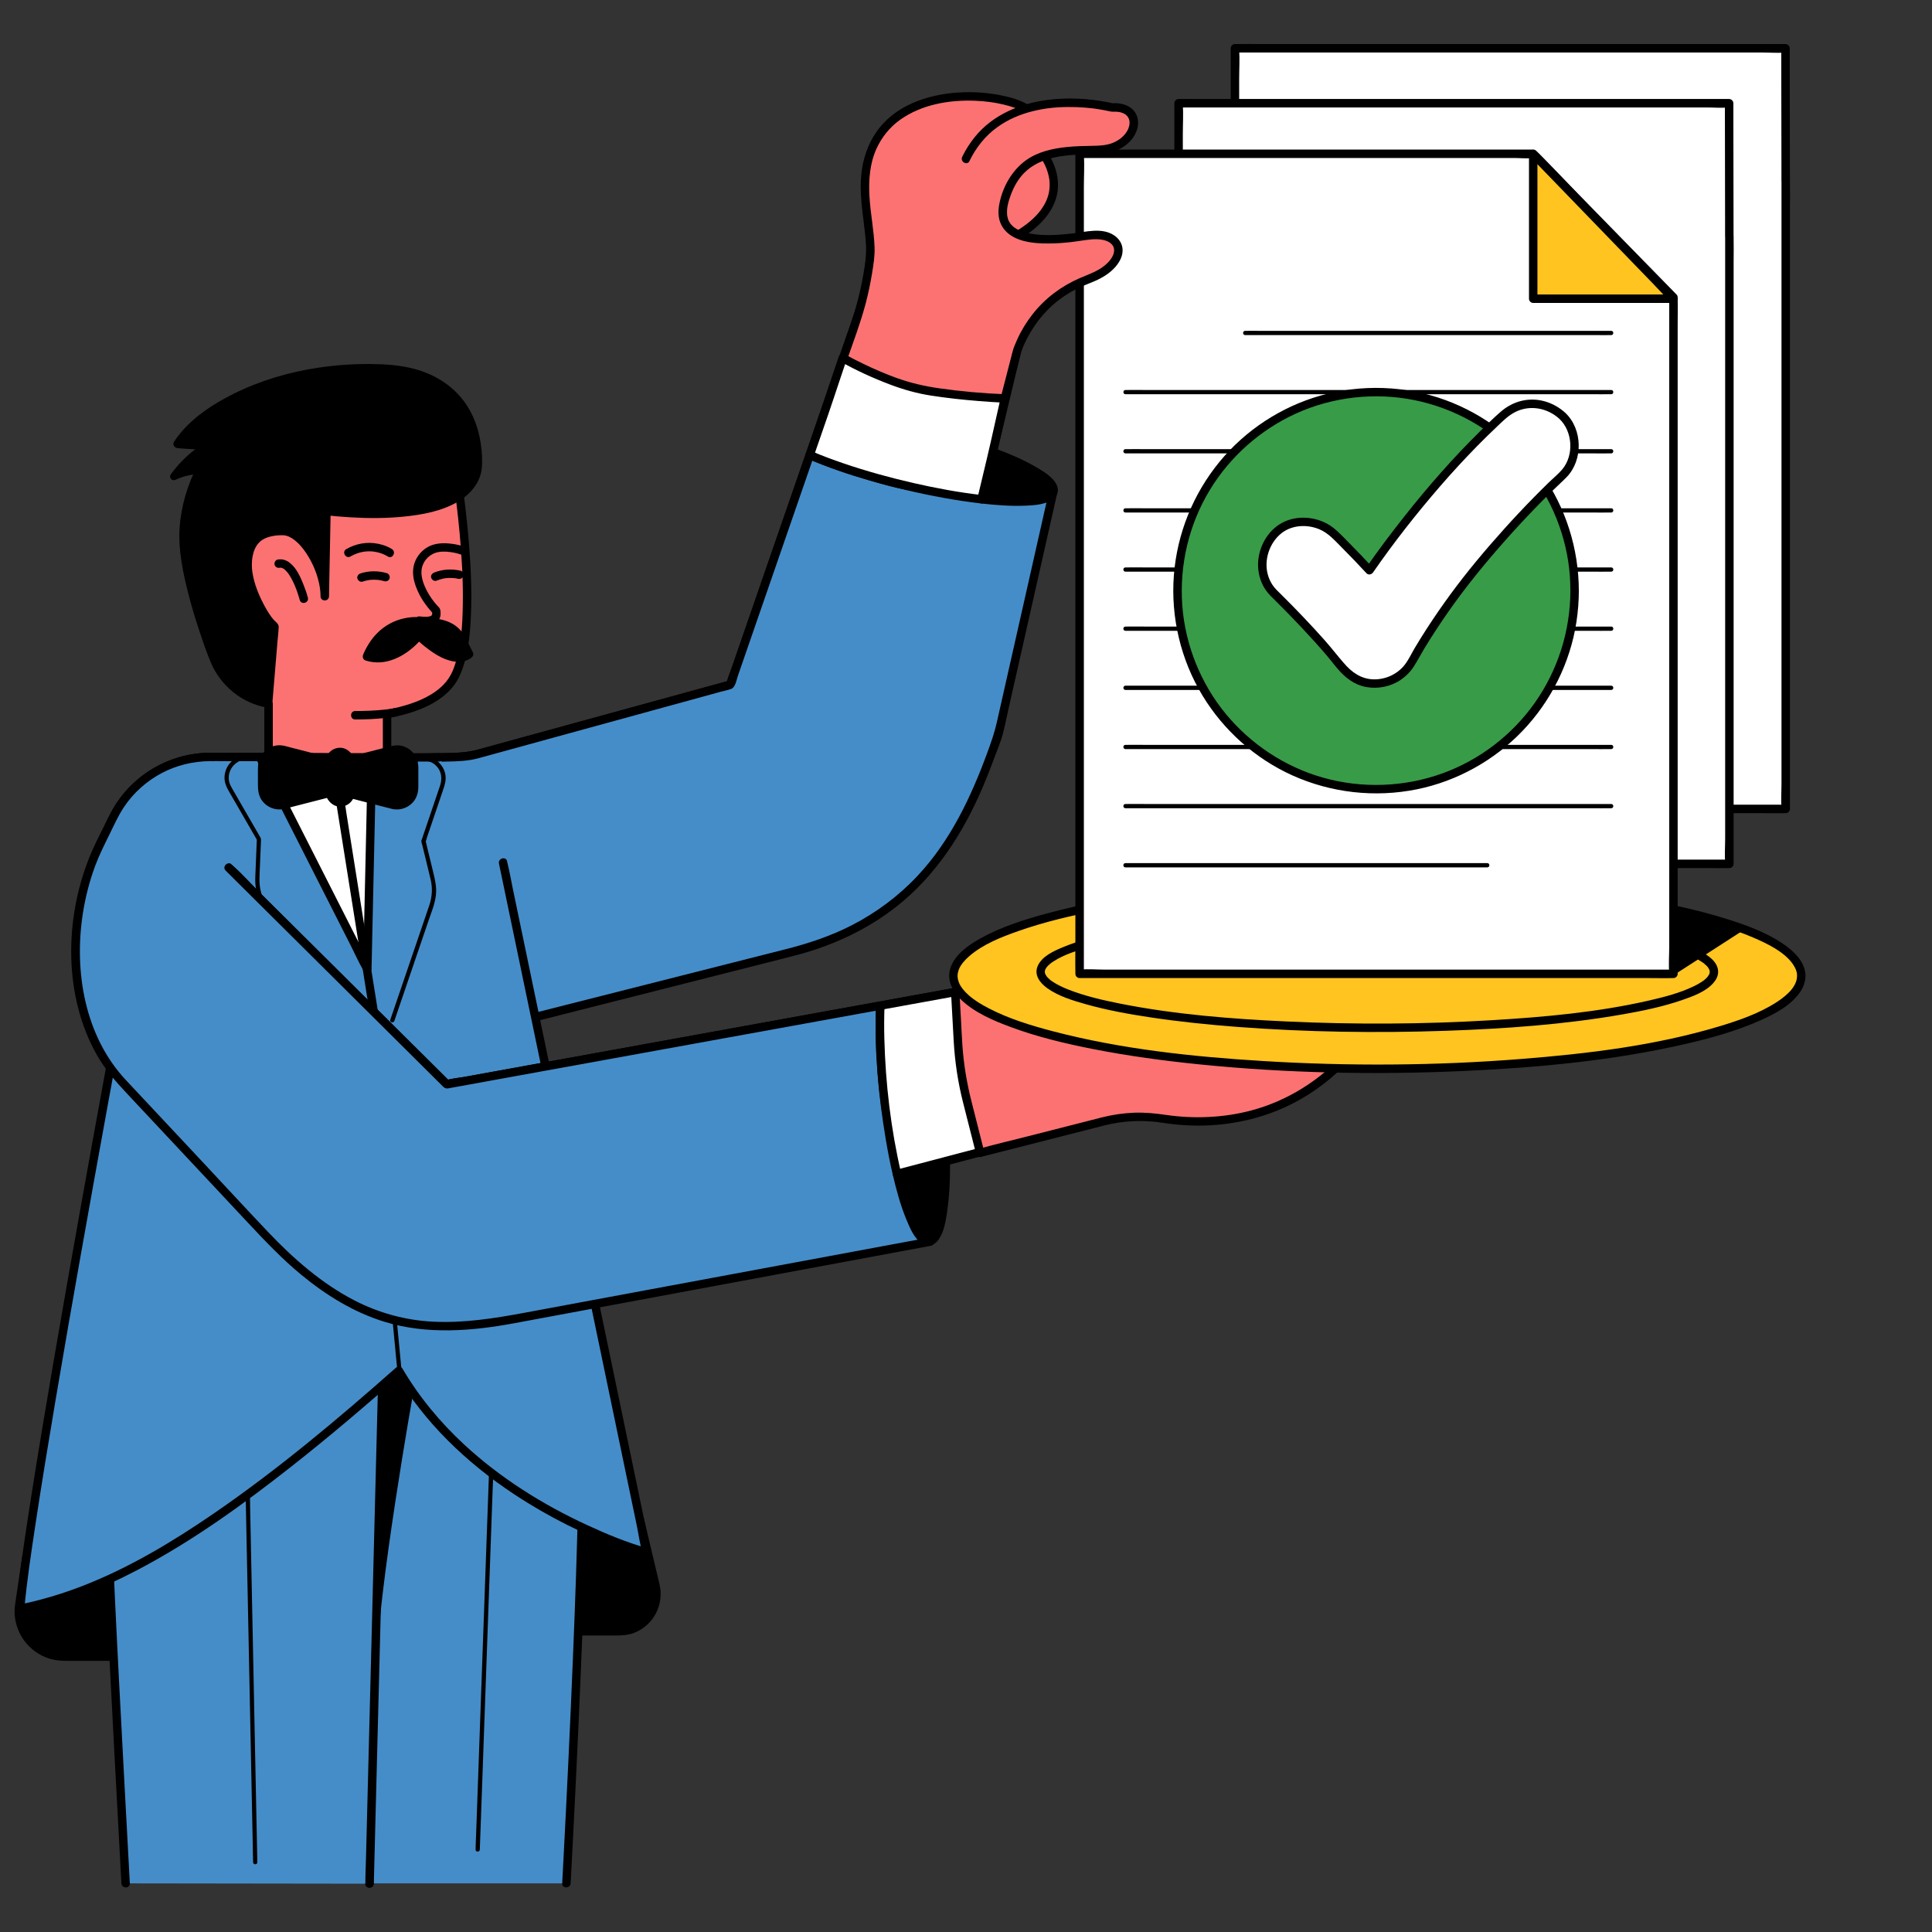 <?xml version="1.0" encoding="UTF-8"?><svg id="a" xmlns="http://www.w3.org/2000/svg" viewBox="0 0 1000 1000"><rect x="0" y="0" width="1000" height="1000" fill="#333333" stroke="none"/><defs><style>.b{stroke:#000;stroke-miterlimit:10;stroke-width:1.46px;}.c{fill:#fff;}.d{fill:#fc7272;}.e{fill:#ffc41f;}.f{fill:#458dc9;}.g{fill:#389b48;}</style></defs><g><path d="M331.24,786.85l8.07,33.93c2.86,12.03-6.26,23.57-18.62,23.57h-28.25l-18.22-54.66"/><path d="M329.13,787.43l7.78,32.7c.67,2.81,1.02,5.63,.4,8.5-1,4.68-3.91,8.78-8.04,11.21-5.32,3.13-11.88,2.32-17.81,2.32h-19.02l2.11,1.61-6.16-18.47-9.81-29.44-2.25-6.75c-.89-2.66-5.11-1.52-4.22,1.16l6.16,18.47,9.81,29.44,2.25,6.75c.31,.92,1.11,1.61,2.11,1.61h26.47c3.2,0,6.36-.22,9.38-1.4,10.02-3.92,15.52-14.61,13.1-25.05-1.25-5.38-2.56-10.75-3.84-16.13l-4.21-17.69c-.65-2.74-4.87-1.58-4.22,1.16h0Z"/></g><g><path d="M13.68,805.82l-3.68,24.73c-2.11,14.18,8.88,26.93,23.22,26.93h62.43l9.48-90.38"/><path d="M11.57,805.23l-3.45,23.18c-.24,1.63-.5,3.25-.56,4.9-.12,3.72,.63,7.42,2.09,10.83,2.84,6.64,8.48,11.8,15.29,14.16,3.31,1.15,6.74,1.36,10.2,1.36h40.07c6.69,0,13.41,.17,20.1,0,.11,0,.22,0,.33,0,1.27,0,2.06-1.01,2.19-2.19l.94-8.97,2.26-21.56,2.74-26.09,2.37-22.58c.38-3.64,1.04-7.36,1.15-11.01,0-.05,.01-.11,.02-.16,.12-1.18-1.09-2.19-2.19-2.19-1.28,0-2.06,1.01-2.19,2.19l-.94,8.97-2.26,21.56-2.74,26.09-2.37,22.58-.78,7.48c-.12,1.16-.35,2.36-.37,3.53,0,.05-.01,.11-.02,.16l2.19-2.19H49.41c-5.45,0-10.91,.05-16.36,0-6.6-.06-12.98-3.24-16.91-8.57-3.38-4.59-4.78-10.29-3.97-15.93,1.13-7.89,2.34-15.77,3.52-23.66l.11-.73c.17-1.17-.29-2.35-1.53-2.69-1.03-.28-2.51,.35-2.69,1.53h0Z"/></g><g><path class="f" d="M161.11,523.29l228.3-56.47c74.22-17.75,75.63-47.96,90.34-89.89l46.38-194.36-78.8-28.63-69.31,200.47-131.02,35.96c-3.46,.95-7.02,1.46-10.61,1.53l-80.11,1.51"/><path d="M161.69,525.4l7.48-1.85,19.98-4.94,29.19-7.22,34.66-8.57,36.8-9.1,35.66-8.82,30.71-7.6,22.58-5.58c3.59-.89,7.18-1.78,10.76-2.66,14.02-3.45,27.95-7.58,40.87-14.13,11.52-5.85,21.85-13.79,29.46-24.31,6.69-9.25,10.9-19.97,14.55-30.71,1.98-5.83,3.82-11.7,5.79-17.53,.68-2.03,1.46-4.01,1.96-6.09l3.45-14.45,6.36-26.66,8.19-34.3,8.79-36.82,8.32-34.87,6.63-27.78,3.85-16.13,.51-2.13c.29-1.22-.38-2.27-1.53-2.69l-26.61-9.67-42.43-15.42-9.76-3.55c-1.16-.42-2.33,.48-2.69,1.53l-6.89,19.92-16.54,47.84-20.02,57.89-17.31,50.08-5.71,16.52c-.89,2.57-2.09,5.21-2.72,7.87-.03,.12-.08,.24-.12,.35l1.53-1.53-30.85,8.47-59.88,16.43-39.21,10.76c-4.91,1.35-9.81,1.73-14.86,1.82l-24.45,.46-50.95,.96-.96,.02c-2.81,.05-2.82,4.43,0,4.37l43.56-.82,27.74-.52c6.74-.13,13.42-.01,20-1.78,10.25-2.75,20.46-5.62,30.69-8.42l58.87-16.16,39.94-10.96c1.32-.36,2.41-.5,3.05-1.96,.24-.55,.4-1.15,.59-1.71l3.82-11.05,15.4-44.54,20.31-58.74,18.56-53.67,10.15-29.35,.48-1.38-2.69,1.53,26.61,9.67,42.43,15.42,9.76,3.55-1.53-2.69-2.05,8.61-5.37,22.51-7.6,31.86-8.68,36.36-8.61,36.08-7.37,30.9-5.07,21.25c-.91,3.81-1.85,7.4-3.11,11.11-3.75,11.11-6.93,22.5-11.78,33.2-4.72,10.41-11.23,19.67-20.09,26.97-12.2,10.05-27.44,15.99-42.44,20.41-5.86,1.73-11.8,3.15-17.73,4.62l-17.49,4.33-27.35,6.77-33.71,8.34-36.45,9.01-36.1,8.93-32.13,7.95-24.72,6.11-13.82,3.42-1.82,.45c-2.73,.68-1.57,4.89,1.16,4.22h0Z"/></g><g><path class="f" d="M419.11,235.52l-41.11,118.89-131.02,35.96c-3.46,.95-7.02,1.46-10.61,1.53l-80.11,1.51,15.33,159.73,235.56-59.7c74.22-17.75,95.01-71.81,109.71-113.75l28.24-125.04c-11.92-1.36-62.97-.07-77.73-3.65-18.83-4.55-35.69-10.07-48.26-15.49Z"/><path d="M417.01,234.94l-13.94,40.3-22.07,63.83-5.1,14.75,1.53-1.53-31.01,8.51-59.91,16.44-39.02,10.71c-4.94,1.36-9.86,1.73-14.94,1.82l-24.37,.46-50.96,.96-.96,.02c-1.1,.02-2.3,.99-2.19,2.19l1.52,15.88,3.66,38.13,4.43,46.14,3.83,39.9c.62,6.47,1.16,12.95,1.86,19.41,0,.09,.02,.18,.03,.28,.14,1.42,1.29,2.48,2.77,2.11l21.54-5.46,52.38-13.27,64.86-16.44,58.99-14.95,34.76-8.81c5.83-1.48,11.66-2.95,17.38-4.85,15-5.01,29.16-12.26,41.64-22,20.71-16.17,34.95-38.5,45.11-62.44,2.3-5.42,4.44-10.91,6.47-16.44,1.28-3.5,2.83-7.04,3.76-10.65,1.17-4.51,2.06-9.11,3.08-13.65l13.56-60.03,10.93-48.41,.59-2.61c.34-1.5-.67-2.61-2.11-2.77-5.47-.61-11.04-.57-16.54-.67-8.23-.14-16.45-.22-24.68-.39s-16.11-.38-24.14-.98c-2.96-.22-5.93-.47-8.86-.95-4.67-.76-9.27-2.13-13.83-3.38-12.5-3.4-24.93-7.36-36.84-12.47-2.56-1.1-4.79,2.67-2.21,3.78,10.49,4.5,21.33,8.17,32.3,11.34,8.51,2.46,17,4.9,25.84,5.75,16.26,1.56,32.69,1.38,49.01,1.63,6.63,.1,13.36,0,19.95,.72l-2.11-2.77-8.05,35.66-14.26,63.16-4.81,21.31c-1.17,5.18-2.89,10.01-4.72,15.03-8.48,23.15-19.17,45.85-36.18,64.03-9.82,10.49-21.4,19.12-34.18,25.68-11.03,5.66-22.71,9.5-34.7,12.51-8.94,2.25-17.88,4.53-26.82,6.8l-54.81,13.89-64.95,16.46-56.77,14.39-30.35,7.69-1.37,.35,2.77,2.11-1.52-15.88-3.66-38.13-4.43-46.14-3.83-39.9-1.26-13.16c-.19-2-.1-4.3-.6-6.25-.02-.09-.02-.19-.03-.28l-2.19,2.19,30.83-.58,44.12-.83c5.54-.1,10.94-.26,16.36-1.71,1.95-.52,3.9-1.07,5.85-1.61l35.99-9.88,47.85-13.13,35.72-9.8c1.83-.5,3.84-.84,5.61-1.54,2.04-.81,2.7-4.92,3.34-6.76l12.37-35.77,16.16-46.73,10.26-29.67,.51-1.48c.92-2.67-3.3-3.81-4.22-1.16Z"/></g><g><path d="M513.86,233.94l-5.84,24.48c21.31,2.43,36.11,1.23,37.35-3.91,1.24-5.14-11.41-12.99-31.51-20.57Z"/><path d="M511.76,233.36l-5.12,21.44-.73,3.04c-.36,1.5,.68,2.61,2.11,2.77,7.31,.82,14.7,1.41,22.06,1.15,4.59-.16,9.78-.44,13.91-2.66,3.15-1.68,4.48-4.89,2.91-8.18-1.84-3.86-6.26-6.55-9.77-8.66-7.13-4.28-14.93-7.49-22.69-10.43-1.1-.42-2.4,.46-2.69,1.53-.34,1.23,.42,2.27,1.53,2.69,6.48,2.46,12.91,5.15,19,8.48,2.27,1.24,4.51,2.58,6.59,4.12,.59,.44,1.24,.96,1.86,1.53,.32,.29,.63,.59,.93,.9,.14,.15,.27,.29,.41,.44,.06,.07,.56,.7,.25,.28,.2,.27,.39,.55,.56,.85,.08,.14,.15,.28,.22,.41,.24,.45-.13-.45,0,.02,.08,.26,.15,.51,.2,.78-.12-.64-.03-.25-.04-.08-.01,.61,.05-.36,.02,.03-.02,.24-.33,.72,0,.16-.1,.18-.57,.79-.13,.29-.18,.21-.37,.39-.58,.58-.36,.34,.41-.26-.03,.02-.18,.11-.36,.23-.54,.34-.3,.17-.62,.33-.94,.47,.47-.21-.12,.04-.18,.06-.19,.07-.38,.14-.57,.2-.86,.28-1.75,.5-2.64,.68-2.28,.46-4.55,.64-6.93,.74-7.58,.34-15.21-.27-22.74-1.12l2.11,2.77,5.12-21.44,.73-3.04c.65-2.74-3.56-3.9-4.22-1.16Z"/></g><g><path class="f" d="M191.13,974.82l-22.55-335.36,115.25-51.38s12.97,79.57,17.35,139.3c2.13,29.02-2.42,143.26-8,247.44"/><path d="M193.32,974.82l-.6-8.99-1.65-24.47-2.42-36.02-2.95-43.92-3.25-48.3-3.28-48.76-3.05-45.29-2.58-38.42-1.85-27.53c-.29-4.3-.21-8.83-.88-13.1-.03-.18-.03-.38-.04-.56l-1.08,1.89,39.05-17.41,61.99-27.64,14.21-6.33-3.21-1.31c2.32,14.26,4.41,28.56,6.42,42.86,4.01,28.57,7.61,57.22,10.06,85.96,1.57,18.45,1.41,36.88,1.07,55.38-.53,28.63-1.59,57.25-2.76,85.85-1.41,34.47-3.06,68.93-4.86,103.38-.22,4.24-.45,8.48-.67,12.71-.15,2.81,4.22,2.8,4.37,0,1.86-34.66,3.55-69.33,5.03-104,1.27-29.84,2.41-59.68,3.09-89.54,.4-17.9,1.17-36.02-.11-53.9-2.1-29.29-5.73-58.48-9.7-87.56-2.34-17.21-4.84-34.4-7.6-51.54-.04-.26-.08-.51-.12-.77-.25-1.53-2.07-1.82-3.21-1.31l-39.05,17.41-61.99,27.64-14.21,6.33c-.65,.29-1.13,1.2-1.08,1.89l.6,8.99,1.65,24.47,2.42,36.02,2.95,43.92,3.25,48.3,3.28,48.76,3.05,45.29,2.58,38.42,1.85,27.53c.29,4.37,.53,8.74,.88,13.1,.01,.19,.03,.37,.04,.56,.19,2.79,4.56,2.81,4.37,0h0Z"/></g><g><path d="M79.94,652.04s-38.97,7.49-43.47,29.98c-4.5,22.48,52.46,27.73,52.46,27.73"/><path d="M79.36,649.93c-6.34,1.22-12.59,3.36-18.52,5.88-9.73,4.13-20.26,10.42-24.77,20.47-1.87,4.16-2.83,8.85-1.09,13.21,1.58,3.94,4.67,6.92,8.12,9.28,7.83,5.37,17.55,8.05,26.72,10.08,3.97,.88,7.97,1.6,11.98,2.19,2.25,.33,4.54,.74,6.82,.87,.1,0,.21,.02,.31,.03,1.18,.11,2.19-1.08,2.19-2.19,0-1.27-1.01-2.08-2.19-2.19-1.39-.13-2.77-.31-4.16-.49-.59-.08,.31,.04-.08-.01-.16-.02-.32-.04-.48-.07-.39-.05-.78-.11-1.18-.17-.84-.12-1.69-.25-2.53-.39-1.93-.31-3.85-.65-5.77-1.03-4.47-.87-8.9-1.92-13.26-3.24-4.56-1.38-8.55-2.83-12.62-5.03-.92-.5-1.83-1.02-2.71-1.59-.42-.27-.84-.55-1.25-.85-.19-.13-.37-.27-.56-.41-.47-.35-.04-.02-.4-.31-.72-.59-1.43-1.21-2.08-1.88-.31-.32-.61-.65-.9-1-.07-.09-.41-.51-.27-.33,.12,.15-.26-.36-.34-.48-.48-.7-.89-1.43-1.24-2.2,.22,.49-.04-.11-.09-.25-.06-.18-.13-.36-.18-.55-.13-.42-.23-.85-.32-1.29-.04-.22-.08-.61-.04-.16-.02-.22-.05-.45-.06-.67-.03-.46-.03-.92,0-1.38,.01-.21,.03-.41,.05-.62,.03-.33-.06,.37,0,.04,.01-.09,.03-.18,.04-.27,.12-.62,.25-1.23,.42-1.84,1.31-4.78,4.37-8.74,8.16-12.07,3.8-3.34,8.42-6.01,13.1-8.2,6.23-2.91,13.11-4.94,19.98-6.64,.11-.03,.23-.05,.35-.07,2.76-.53,1.59-4.75-1.16-4.22h0Z"/></g><path class="b" d="M213.26,720.19s-18.69,104.81-19.13,143.82c2.76-99.08,3.93-154.26,3.93-154.26,0,0,15.1-15.7,15.2,10.44Z"/><g><path class="f" d="M191.3,975l8.58-336.91-127.51-50s-12.97,79.57-17.35,139.3c-2.13,29.02,4.44,143.26,10.02,247.44"/><path d="M193.49,975l.23-9.06,.62-24.41,.93-36.37,1.13-44.21,1.23-48.42,1.24-48.87,1.16-45.58,.98-38.66,.7-27.59c.11-4.39,.34-8.79,.34-13.19,0-.19,0-.37,.01-.56,.03-1.04-.71-1.76-1.61-2.11l-12.65-4.96-30.38-11.91-36.96-14.49-31.81-12.47-10.53-4.13c-1.63-.64-3.28-1.44-4.96-1.95-.08-.02-.15-.06-.23-.09-1.02-.4-2.51,.45-2.69,1.53-2.32,14.26-4.41,28.56-6.42,42.86-4.04,28.76-7.68,57.6-10.17,86.53-1.59,18.51-1.27,36.94-.71,55.5,.87,28.79,2.28,57.57,3.73,86.33,1.74,34.46,3.63,68.92,5.48,103.38,.23,4.24,.46,8.48,.68,12.71,.15,2.8,4.52,2.82,4.37,0-1.86-34.67-3.77-69.33-5.55-104-1.53-29.67-3.01-59.34-4.04-89.03-.38-10.95-.7-21.91-.81-32.86-.07-7.11-.13-14.25,.37-21.34,2.01-28.96,5.64-57.84,9.56-86.6,2.34-17.21,4.84-34.4,7.6-51.54,.04-.26,.08-.51,.12-.77l-2.69,1.53,12.65,4.96,30.38,11.91,36.96,14.49,31.81,12.47,10.53,4.13c1.6,.63,3.29,1.55,4.96,1.95,.08,.02,.15,.06,.23,.09l-1.61-2.11-.23,9.06-.62,24.41-.93,36.37-1.13,44.21-1.23,48.42-1.24,48.87-1.16,45.58-.98,38.66-.7,27.59c-.11,4.39-.35,8.79-.34,13.19,0,.19,0,.37-.01,.56-.07,2.82,4.3,2.81,4.37,0h0Z"/></g><g><path class="f" d="M227.21,392.03H110.9c-14.92,0-22.72,6.17-29.13,28.07,0,0-64.65,339.88-71.4,412.59,47.38-9.48,101.25-39.28,196.06-123.18,40.82,69.97,128.28,94.02,128.28,94.02l-74.34-357.14"/><path d="M227.21,389.84H120.39c-4.96,0-10.1-.3-15.04,.34-5.8,.75-11.11,3.11-15.1,7.47-5.17,5.66-7.97,13.23-10.17,20.44-1.86,6.09-2.56,12.68-3.73,18.92-2.95,15.67-5.89,31.34-8.81,47.01-4.15,22.28-8.28,44.58-12.37,66.87-4.71,25.69-9.38,51.38-13.97,77.09-4.63,25.87-9.19,51.75-13.63,77.65-3.92,22.83-7.75,45.68-11.34,68.57-2.62,16.69-5.19,33.4-7.16,50.18-.32,2.77-.62,5.53-.88,8.31-.14,1.51,1.5,2.36,2.77,2.11,21.36-4.29,41.7-12.42,60.92-22.57,28.11-14.84,54.07-33.6,79.01-53.22,19.54-15.37,38.48-31.49,57.09-47.95l-3.43-.44c14.99,25.58,36.84,46.41,61.43,62.7,17.67,11.71,36.85,21.3,56.77,28.55,3.75,1.37,7.54,2.71,11.39,3.77,1.69,.46,3.02-1.09,2.69-2.69l-2-9.58-5.4-25.94-8.02-38.52-9.74-46.8-10.67-51.25-10.82-51.95-10.08-48.44-8.48-40.76-6.11-29.33c-.97-4.64-1.77-9.35-2.91-13.96-.05-.2-.08-.4-.12-.6-.57-2.75-4.79-1.59-4.22,1.16l2,9.58,5.4,25.94,8.02,38.52,9.74,46.8,10.67,51.25,10.82,51.95,10.08,48.44,8.48,40.76,6.11,29.33c.95,4.59,1.55,9.47,2.91,13.96,.06,.19,.08,.4,.12,.6l2.69-2.69c-10.79-2.97-21.31-7.37-31.44-12.06-23.06-10.65-44.94-24.37-63.61-41.67-12.44-11.53-23.34-24.64-31.92-39.29-.75-1.27-2.39-1.37-3.43-.44-30.13,26.65-61.08,52.65-94.28,75.43-21.49,14.75-44.14,28.35-68.53,37.73-10.48,4.03-21.27,7.24-32.28,9.45l2.77,2.11c1.36-14.55,3.54-28.88,5.72-43.34,3.26-21.54,6.8-43.04,10.43-64.52,4.27-25.3,8.68-50.57,13.17-75.83,4.59-25.9,9.27-51.79,13.99-77.67,4.26-23.35,8.56-46.7,12.9-70.04,3.28-17.65,6.57-35.29,9.89-52.93,1.65-8.78,3.31-17.57,4.98-26.35,.08-.44,.15-.89,.25-1.32,1.56-6.71,4.56-14.38,9.18-19.62,5.31-6.02,12.57-6.86,20.13-6.86h114.02c2.81,0,2.82-4.37,0-4.37h0Z"/></g><path d="M145.35,373.26c8.72,1.65,18.15,1.8,26.82-.14,2.75-.61,1.58-4.83-1.16-4.22-5.48,1.23-11.15,1.38-16.74,1.03-1.08-.07-2.15-.16-3.23-.27-.46-.05-.92-.1-1.37-.15-.16-.02-1.13-.14-.82-.1-.78-.11-1.55-.22-2.32-.37-1.16-.22-2.36,.32-2.69,1.53-.29,1.07,.36,2.47,1.53,2.69h0Z"/><g><path class="f" d="M118.35,449.07l112.94,112.18,263.14-47.78,12.81,82.86-246.76,64.95c-43.84,7.28-71,20.57-122.26-35.95l-69.64-74.35c-28.79-30.73-35.52-76.08-16.92-113.86l6.98-14.18c9.39-19.06,28.8-31.14,50.05-31.14h55.33"/><path d="M116.8,450.62l19.31,19.18,41.35,41.08,39.05,38.79,11.08,11c1.46,1.45,2.5,2.99,4.76,2.61,7.39-1.26,14.76-2.68,22.14-4.02l46.93-8.52,59.33-10.77,59.85-10.87,48.51-8.81,24.78-4.5,1.11-.2-2.69-1.53,4.32,27.96,6.9,44.61,1.59,10.28,1.53-2.69-31.48,8.29-72.39,19.05-80.22,21.11-54.8,14.42c-3.31,.87-6.58,1.84-9.95,2.42-14.49,2.49-28.98,6.22-43.76,6.34-15.75,.13-30.23-5.1-43.18-13.9-12.68-8.61-23.17-19.69-33.59-30.81l-49.39-52.73c-5.75-6.14-11.51-12.28-17.26-18.43-12.46-13.32-21.2-29.64-25.03-47.5-4.57-21.31-1.87-43.99,7.62-63.62,2.29-4.73,4.64-9.43,6.96-14.14,4.07-8.25,9.86-15.48,17.41-20.81,8.5-6.01,18.64-9.51,29.06-9.89,3.36-.12,6.73-.04,10.09-.04h47.27c2.81,0,2.82-4.37,0-4.37h-48.56c-4.04,0-8.13-.13-12.16,.26-20.07,1.94-37.8,14.27-46.73,32.32-2.28,4.6-4.55,9.2-6.8,13.81-4.8,9.82-8.12,20.3-9.66,31.13-3.04,21.45,.73,43.54,10.79,62.74,5.52,10.53,13.05,19.37,21.11,27.97l52.1,55.62c18.99,20.27,37.84,43.16,64.79,52.7,13.85,4.9,28.33,4.65,42.67,2.49,7.48-1.13,14.89-2.65,22.32-4.01,2.78-.51,5.6-.85,8.34-1.57l42.01-11.06,77.33-20.35,78.85-20.75,45.25-11.91,2.13-.56c1.24-.33,1.71-1.53,1.53-2.69l-4.32-27.96-6.9-44.61-1.59-10.28c-.19-1.24-1.64-1.72-2.69-1.53l-26.17,4.75-62.85,11.41-76.04,13.81-65.72,11.93-21.65,3.93c-3.34,.61-7,.88-10.26,1.86-.14,.04-.3,.05-.44,.08l2.13,.56-11.23-11.16-26.98-26.8-32.64-32.42-28.21-28.02c-4.52-4.49-8.85-9.42-13.68-13.59-.07-.06-.14-.14-.2-.2-2-1.99-5.09,1.11-3.09,3.09h0Z"/></g><g><path class="d" d="M139.01,391.01v-26.7c-7.02-3.16-12.29-7.36-14.68-12.56-11.77-25.6,0-119.07,0-119.07h110.05s16.61,92.13,0,119.07c-5.63,9.13-18.73,15.01-34.05,17.8v32.73"/><path d="M141.2,391.01v-26.7c0-.71-.4-1.58-1.08-1.89-3.54-1.61-7.01-3.56-9.85-6.26-1.19-1.13-2.26-2.37-3.12-3.78-.38-.62-.71-1.27-1.01-1.93-.09-.2-.22-.51-.05-.11-.08-.19-.16-.39-.24-.58-1.37-3.49-2.15-7.2-2.75-10.89-.37-2.29-.58-3.95-.82-6.38s-.43-4.94-.57-7.41c-.31-5.4-.41-10.81-.4-16.22,.02-11.34,.54-22.69,1.29-34,.63-9.48,1.45-18.95,2.41-28.4,.31-3.07,.64-6.15,.99-9.22,.16-1.44,.45-2.91,.51-4.35,0-.06,.02-.13,.02-.19l-2.19,2.19h105.55c1.41,0,2.9,.14,4.31,0,.06,0,.13,0,.19,0l-2.11-1.61c.76,4.24,1.41,8.49,2.04,12.75,.7,4.76,1.22,8.63,1.8,13.37,.69,5.62,1.3,11.24,1.81,16.87,1.11,12.18,1.82,24.43,1.62,36.67-.18,10.57-.73,21.04-4.05,31.08-.34,1.02-.71,2.03-1.12,3.02,.16-.39-.06,.12-.11,.25-.1,.22-.2,.45-.31,.67-.22,.46-.44,.91-.68,1.36-1.35,2.52-3.15,4.67-5.29,6.56-5.98,5.27-13.91,8.18-21.52,10.12-2.22,.57-4.45,1.04-6.7,1.46-.93,.17-1.61,1.21-1.61,2.11v32.73c0,2.81,4.37,2.82,4.37,0v-32.73l-1.61,2.11c14.02-2.59,30.9-8.14,37.15-22.26,4.21-9.49,5.19-20.31,5.66-30.57,.57-12.42,0-24.9-.98-37.28-.89-11.09-2.17-22.14-3.72-33.16-.51-3.64-1.06-7.27-1.64-10.9-.28-1.71-.46-3.49-.87-5.17-.02-.07-.03-.15-.04-.22-.17-.93-1.21-1.61-2.11-1.61h-96.48c-4.45,0-8.93-.17-13.37,0-.06,0-.13,0-.19,0-1.29,0-2.04,1.01-2.19,2.19-.47,3.77-.88,7.55-1.28,11.33-.96,9.18-1.78,18.38-2.44,27.59-.82,11.46-1.39,22.94-1.5,34.43-.1,10.59,.14,21.23,1.6,31.73,.54,3.92,1.27,7.86,2.53,11.62,.73,2.16,1.62,4.3,2.94,6.18,2.2,3.15,5.15,5.67,8.39,7.71,1.76,1.11,3.62,2.07,5.51,2.93l-1.08-1.89v26.7c0,2.81,4.37,2.82,4.37,0h0Z"/></g><g><path d="M91.95,229.78c9.54,.87,19.94,.87,19.94,.87,0,0-13,13-16.47,39.88-2.43,18.81,7.48,50.17,15.29,70.52,4.64,12.1,15.29,20.88,28.06,23.1h0l3.32-39.88c-5.69-4.45-13.87-21.45-13.87-31.21,0-14.74,7.91-18.2,18.2-18.2,10.29,0,21.67,19.44,21.67,33.81l.87-44.21s72.66,9.94,78.16-21.67c0,0,6.07-49.41-48.54-52.01-54.61-2.6-95.35,20.8-106.62,39.01Z"/><path d="M91.95,231.96c6.62,.59,13.29,.86,19.94,.87l-1.55-3.73c-3.29,3.3-5.86,7.58-8.02,11.67-5.26,9.95-8.68,21.44-9.37,32.69-.71,11.6,1.86,23.47,4.74,34.64,1.59,6.13,3.42,12.2,5.42,18.22,1.82,5.48,3.67,10.99,5.89,16.32,5.06,12.18,16.12,21.33,29.18,23.61,1.48,.26,2.64-.6,2.77-2.11l1.54-18.45,1.12-13.49c.21-2.54,.55-5.1,.64-7.65,.06-1.73-1.77-2.78-2.81-4-1.72-2.03-3.18-4.47-4.48-6.86-2.96-5.47-5.48-11.57-6.36-17.76-.71-5.01-.04-11.53,3.53-15.14,1.47-1.49,3.24-2.37,5.32-2.95,2.36-.65,4.68-.87,7.2-.79,.82,.03,1.9,.27,2.82,.67s2.04,1.09,2.92,1.77c2.29,1.76,4.2,4.04,5.82,6.41,3.74,5.48,6.37,11.87,7.38,18.44,.22,1.43,.31,2.88,.32,4.32,.02,2.82,4.32,2.82,4.37,0l.29-14.87,.47-23.86,.11-5.47-2.77,2.11c4.34,.59,8.71,.95,13.08,1.2,9.23,.54,18.53,.55,27.73-.39,9.53-.98,19.53-2.8,27.89-7.75,6.22-3.68,11.53-9.73,12.27-17.18,.43-4.32,.09-8.75-.54-13.02-1.14-7.64-3.87-15.19-8.45-21.45-6.3-8.62-15.51-14.24-25.75-17-7.44-2.01-15.16-2.5-22.83-2.57-9.04-.08-18.07,.57-27.02,1.9-15.16,2.27-30.08,6.67-43.83,13.5-9.93,4.93-19.8,11.26-27.06,19.76-1.38,1.62-2.67,3.32-3.8,5.12-1.49,2.4,2.29,4.59,3.78,2.21,1.19-1.91,2-2.96,3.39-4.56,1.5-1.72,3.12-3.34,4.82-4.87,4-3.62,8.35-6.67,13.02-9.48,11.95-7.18,25.21-12.07,38.77-15.18,8.01-1.84,16.16-3.04,24.36-3.61s17.35-.76,25.91,.22c10.7,1.22,21.31,5.05,28.84,12.57,.78,.78,1.53,1.6,2.24,2.44,.82,.97,1.04,1.25,1.75,2.26,1.16,1.64,2.2,3.38,3.12,5.17,.45,.88,.86,1.77,1.25,2.67-.18-.43,.09,.23,.14,.34,.08,.2,.16,.4,.24,.6,.18,.45,.35,.91,.51,1.37,.59,1.68,1.09,3.39,1.51,5.11,.38,1.61,.69,3.24,.93,4.87,.01,.09,.09,.67,.04,.3-.05-.34,.02,.19,.04,.3,.05,.38,.09,.76,.13,1.14,.07,.7,.13,1.39,.18,2.09,.14,2.08,.18,4.17,.07,6.25-.03,.52-.06,1.04-.11,1.56,0,.1-.02,.21-.03,.31,0,.03,.14-.61,0-.16-.15,.5-.22,1.03-.36,1.54-.13,.47-.27,.93-.44,1.38-.09,.24-.18,.48-.27,.71s.03-.06,.04-.08c-.06,.14-.13,.29-.19,.43-.41,.88-.88,1.72-1.41,2.53-.64,.97-.69,1.04-1.48,1.92-.65,.73-1.35,1.42-2.09,2.06-.93,.82-1.11,.94-2.1,1.62-.86,.59-1.75,1.13-2.65,1.63-2.02,1.12-3.58,1.8-5.55,2.52-4.42,1.62-9.03,2.67-13.67,3.41-8.77,1.39-18.51,1.66-27.72,1.37-5.74-.18-11.49-.57-17.2-1.27-.31-.04-1.53-.2-.3-.03-1.4-.19-2.74,.54-2.77,2.11l-.29,14.87-.47,23.86-.11,5.47h4.37c-.05-8.51-3.2-17.19-7.83-24.26-3.89-5.96-9.53-11.92-17.16-11.72-6.45,.17-13.11,2.07-16.53,8-4,6.94-3.09,15.78-.75,23.09,1.45,4.54,3.39,8.98,5.74,13.13,1.8,3.18,3.9,6.6,6.79,8.91l-.64-1.55-2.91,34.94-.41,4.94,2.77-2.11c-10.77-1.87-20.12-8.71-25.12-18.44-2.51-4.89-4.14-10.36-5.92-15.54-1.95-5.7-3.75-11.45-5.36-17.25-3.04-10.99-5.71-22.44-5.72-33.9,0-5.73,1-11.42,2.42-16.96,1.27-4.98,2.97-9.86,5.2-14.49,1.71-3.55,3.69-6.99,6.02-10.17,.21-.29,.43-.57,.64-.86-.4,.52,.13-.16,.24-.3,.3-.37,.6-.73,.91-1.09,.25-.29,.5-.58,.77-.85,1.34-1.34,.35-3.73-1.55-3.73-6.65,0-13.32-.28-19.94-.87-1.18-.11-2.19,1.08-2.19,2.19,0,1.27,1.01,2.08,2.19,2.19Z"/></g><path d="M202.91,284.24c-2.13-1.41-4.77-2.3-7.25-2.79-5.7-1.14-11.43-.11-16.46,2.79-2.44,1.41-.24,5.19,2.21,3.78,4.16-2.4,8.96-3.29,13.6-2.24,.85,.19,1.68,.43,2.5,.72,.35,.12,.7,.26,1.04,.4-.44-.18,.37,.17,.51,.23,.56,.27,1.13,.55,1.65,.89,2.35,1.56,4.55-2.23,2.21-3.78h0Z"/><path d="M200.14,296.64c-4.44-1.29-9.21-1.27-13.61,.18-1.08,.36-1.9,1.53-1.53,2.69,.35,1.08,1.53,1.91,2.69,1.53s2.25-.64,3.4-.83c.27-.04,.29-.04,.07-.01,.14-.02,.29-.03,.43-.05,.28-.03,.57-.05,.85-.06,.51-.03,1.03-.04,1.54-.03s.98,.04,1.47,.08c.25,.02,.5,.05,.75,.08-.54-.07,.12,.02,.23,.04,.86,.14,1.7,.34,2.54,.58,1.1,.32,2.43-.39,2.69-1.53s-.35-2.35-1.53-2.69h0Z"/><path d="M238.29,295.37c-4.52-1-9.26-.75-13.57,.99-1.06,.43-1.92,1.48-1.53,2.69,.33,1.02,1.55,1.98,2.69,1.53s2.2-.79,3.34-1.05c.29-.06,.57-.12,.86-.17,.08-.01,.92-.13,.48-.08,.51-.06,1.02-.1,1.54-.13,.95-.04,1.91-.02,2.86,.07,.21,.02,.41,.04,.62,.07-.59-.06,.16,.03,.27,.04,.43,.07,.85,.15,1.28,.25,1.11,.25,2.42-.33,2.69-1.53,.25-1.11-.33-2.43-1.53-2.69h0Z"/><path d="M182.89,396.11l34.92-2.41c3.07-.21,5.95,.53,8.14,2.86,2.68,2.85,3,6.62,1.79,10.18l-6.34,18.7-2.84,8.38c-.16,.47-.45,1.03-.46,1.54-.01,.68,.33,1.48,.49,2.13,1.44,5.96,2.93,11.91,4.33,17.87,1.06,4.5,.72,9-.76,13.36-.49,1.45-.99,2.89-1.48,4.34l-6.33,18.58-12.1,35.5-.24,.69c-.46,1.33,1.66,1.91,2.11,.58l10.74-31.51,6.96-20.42c1.51-4.42,3.45-8.97,3.85-13.65,.33-3.83-.49-7.44-1.38-11.11l-2.67-11.03-1.08-4.47c-.07-.3-.11-.69-.24-.98-.21-.46-.23,.56,0,.27,.38-.48,.51-1.5,.7-2.07l1.44-4.24,6.92-20.4c.9-2.65,1.67-5.16,1.13-8.03-.97-5.2-5.69-9.26-10.99-9.35-1.61-.03-3.25,.19-4.85,.31l-10.64,.74-19.88,1.37-1.22,.08c-1.4,.1-1.41,2.28,0,2.19h0Z"/><path d="M178.05,393.93l-17.71-.92-28.19-1.47c-2.09-.11-4.26-.4-6.35-.33-2.29,.08-4.77,1.68-6.32,3.28-2.16,2.23-3.39,5.34-3.27,8.46,.13,3.44,2.02,6.19,3.67,9.06l7.1,12.29,5.7,9.87c.03,.06,.35,.7,.4,.7-.19,.02-.02-.78-.15-.39-.05,.17-.02,.42-.02,.6l-.22,5.39-.54,13.21c-.1,2.43,0,4.84,.5,7.23,.44,2.05,1.14,4.04,2.07,5.92,.31,.62,.6,1.29,1.06,1.81,.95,1.07,2.07,2.03,3.09,3.03l6.8,6.65,19.92,19.49,20.75,20.3,12.12,11.86,.58,.57c1.01,.98,2.55-.56,1.55-1.55l-8.34-8.16-19.06-18.64-20.83-20.37-13.66-13.36c-.41-.4-.88-.79-1.25-1.23-1.26-1.47-1.91-3.8-2.4-5.65-1.14-4.25-.7-8.63-.52-12.96l.54-13.21c.03-.72,.09-1.26-.26-1.9-.58-1.07-1.22-2.11-1.83-3.17l-12.76-22.09c-.66-1.15-1.29-2.27-1.6-3.59-.72-3.05,.23-6.36,2.4-8.61,1.22-1.26,3.14-2.56,4.94-2.63,.81-.03,1.65,.09,2.46,.13l25.19,1.31,23.13,1.21,1.29,.07c1.41,.07,1.4-2.11,0-2.19h0Z"/><path d="M241.14,283.37c-2.37-1.09-4.96-1.62-7.54-1.94-4.39-.54-9.06-.34-12.88,2.12-3.33,2.15-5.82,5.61-6.62,9.51s.03,7.55,1.36,11.05c1.93,5.07,5.04,9.52,8.73,13.46l-.56-.96c.11,.62,.13,1.15-.04,1.69,.18-.53-.39,.6-.08,.13-.05,.07-.48,.4-.12,.15-.14,.1-.28,.18-.43,.26-.32,.17,.47-.15-.18,.07-.19,.06-.38,.12-.57,.16-.47,.11-.71,.14-1.19,.16-1.32,.07-2.65-.04-3.96-.19-1.17-.14-2.19,1.1-2.19,2.19,0,1.3,1.01,2.05,2.19,2.19,3.77,.45,9.33,.51,10.73-3.95,.25-.78,.31-1.63,.26-2.44-.03-.52-.08-1.07-.22-1.57-.26-.89-1.12-1.55-1.71-2.22-1.89-2.14-3.55-4.46-4.91-6.97-1.93-3.56-3.77-8.25-2.83-12.35,.97-4.22,4.41-7.49,8.69-8.19,2.73-.44,5.75-.15,8.44,.44,.95,.21,1.89,.46,2.81,.78,.26,.09,.52,.21,.78,.29,.35,.11-.56-.25-.19-.08,1.07,.49,2.36,.3,2.99-.78,.55-.94,.29-2.5-.78-2.99h0Z"/><path d="M159.36,309.38c-.62-2.39-1.45-4.73-2.37-7.02-1.56-3.84-3.45-8.12-6.72-10.82-1.9-1.58-4.12-2.4-6.6-1.89-1.16,.24-1.83,1.6-1.53,2.69,.33,1.2,1.53,1.77,2.69,1.53,.58-.12-.28-.04,.07-.02,.17,0,.35,0,.51,0,.57,0-.27-.1,.05,0,.2,.06,.41,.1,.62,.16,.5,.15-.15-.12,.08,.03,.15,.09,.32,.16,.47,.25s.31,.2,.46,.3c.47,.31-.16-.17,.18,.14,.64,.58,1.22,1.19,1.76,1.86-.33-.42,.07,.11,.16,.22,.13,.18,.26,.37,.39,.56,.29,.44,.57,.88,.83,1.33,.5,.85,.95,1.72,1.37,2.61,.19,.4,.38,.81,.56,1.21,.09,.21,.19,.43,.28,.64-.21-.49,.12,.29,.18,.43,.61,1.51,1.16,3.04,1.65,4.59,.25,.78,.49,1.56,.69,2.35,.71,2.72,4.93,1.57,4.22-1.16h0Z"/><path class="b" d="M118.82,224.58s-16.38,2.98-29.82,21.36c-.73,1,.37,2.3,1.49,1.76,7.81-3.78,16.2-3.19,16.2-3.19"/><g><path d="M216.78,321.69s-18.2-2.42-26.87,18.12c14.74,4.83,26.87-10.87,26.87-10.87,0,0,16.47,16.91,26.01,9.67-5.64-10.19-4.86-16.47-26.01-16.91Z"/><path d="M216.78,319.5c-2.41-.31-5,.03-7.36,.5-5.42,1.1-10.45,3.89-14.31,7.83-3.06,3.12-5.38,6.87-7.09,10.87-.56,1.32-.17,2.74,1.31,3.21,10.17,3.23,20.3-2.16,27.24-9.43,.61-.64,1.22-1.3,1.76-2h-3.09c2.05,2.1,4.35,3.97,6.69,5.71,4.09,3.04,8.83,5.8,13.99,6.32,2.8,.29,5.7-.35,7.98-2.03,.97-.72,1.41-1.86,.78-2.99-1.86-3.38-3.2-7.13-5.51-10.24-2.65-3.58-6.43-5.58-10.73-6.56-3.81-.86-7.76-1.11-11.65-1.2-2.82-.06-2.81,4.31,0,4.37,3.17,.07,6.38,.23,9.5,.83,1.18,.23,2.36,.52,3.5,.91,.99,.34,1.41,.51,2.4,1.08,.37,.21,.73,.45,1.08,.69,.12,.08,.45,.35,.16,.11,.17,.14,.33,.27,.49,.42,.29,.26,.57,.54,.84,.82,.12,.13,.24,.26,.36,.4,.08,.1,.5,.62,.22,.25,1,1.32,1.78,2.79,2.52,4.27,1.01,2.02,1.96,4.07,3.04,6.04l.78-2.99c-1.73,1.27-3.19,1.62-5.29,1.48-1.81-.13-4.15-.94-5.95-1.83-3.83-1.89-6.99-4.28-10.07-7.04-.7-.63-1.39-1.26-2.05-1.93-.75-.77-2.37-.93-3.09,0-5.62,7.25-15.32,13.3-24.74,10.31l1.31,3.21c2.55-5.96,6.45-11.26,12.2-14.35,1.9-1.02,3.74-1.71,6.03-2.22,.45-.1,.9-.19,1.36-.27,.23-.04,.46-.07,.69-.11,.26-.04-.16,.02-.17,.02,.16-.02,.32-.04,.48-.06,.71-.07,1.43-.12,2.15-.14s1.51-.01,2.25,.08c1.17,.15,2.19-1.11,2.19-2.19,0-1.31-1.01-2.03-2.19-2.19Z"/></g><path d="M204.05,366.57c-.42,.09-.85,.16-1.27,.24-.53,.09-1.06,.17-1.59,.24s.15-.02-.06,0-.41,.05-.62,.08c-.39,.05-.78,.09-1.17,.14-5.14,.56-10.32,.75-15.5,.75-2.81,0-2.82,4.38,0,4.37,5.24,0,10.49-.2,15.7-.78,1.89-.21,3.81-.42,5.68-.83,2.75-.6,1.58-4.82-1.16-4.22h0Z"/><g><polygon class="c" points="192.57 392.03 190.15 501.51 134.48 391.79 192.57 392.03"/><path d="M190.38,392.03l-.24,10.9-.58,26.16-.7,31.52-.61,27.46-.2,8.97c-.03,1.4-.19,2.87-.09,4.27,0,.06,0,.13,0,.19l4.07-1.1-5.55-10.94-13.27-26.16-16.11-31.75-13.88-27.35-4.58-9.02c-.71-1.41-1.34-2.95-2.18-4.29-.04-.06-.07-.13-.1-.19l-1.89,3.29,19.59,.08,31.26,.12,7.23,.03c2.81,.01,2.82-4.36,0-4.37l-19.59-.08-31.26-.12-7.23-.03c-1.73,0-2.62,1.84-1.89,3.29l5.55,10.94,13.27,26.16,16.11,31.75,13.88,27.35c2.24,4.42,4.28,9.02,6.75,13.31,.04,.06,.07,.13,.1,.19,1.02,2.01,4.03,.96,4.07-1.1l.24-10.9,.58-26.16,.7-31.52,.61-27.46c.1-4.4,.39-8.84,.29-13.24,0-.06,0-.13,0-.19,.06-2.82-4.31-2.81-4.37,0Z"/></g><g><path d="M147.53,416.31l26.48-6.79v-14.32l-26.48-6.79c-5.8-2-11.84,2.31-11.84,8.44v11.02c0,6.13,6.04,10.44,11.84,8.44Z"/><path d="M148.11,418.42l23.17-5.94,3.31-.85c.93-.24,1.61-1.16,1.61-2.11v-14.32c0-.95-.68-1.87-1.61-2.11l-24.38-6.26c-1.43-.37-2.89-.85-4.35-1.02-4.04-.49-7.97,1.4-10.34,4.66-1.69,2.33-2.02,5.01-2.02,7.79v7.65c0,3.09,.26,6.01,2.21,8.59,2.87,3.81,7.85,5.39,12.4,3.92,2.67-.86,1.53-5.09-1.16-4.22-2.92,.94-6.19,.08-7.93-2.56-1.18-1.79-1.15-3.69-1.15-5.73v-7.1c0-2.04-.04-3.94,1.15-5.73,1.8-2.72,4.95-3.39,7.93-2.56,.84,.23,1.69,.43,2.53,.65l13.46,3.45,10.49,2.69-1.61-2.11v14.32l1.61-2.11-23.17,5.94-3.31,.85c-2.72,.7-1.57,4.92,1.16,4.22Z"/></g><g><path d="M202.51,416.31l-26.48-6.79v-14.32l26.48-6.79c5.8-2,11.84,2.31,11.84,8.44v11.02c0,6.13-6.04,10.44-11.84,8.44Z"/><path d="M203.09,414.2l-23.17-5.94-3.31-.85,1.61,2.11v-14.32l-1.61,2.11,22.65-5.81c3.4-.87,7.11-2.42,10.27,0,1.95,1.49,2.63,3.67,2.63,6.03v6.66c0,2.08,.3,4.5-.57,6.45-1.47,3.3-5.18,4.65-8.51,3.58-2.68-.87-3.83,3.35-1.16,4.22,3.91,1.27,8.22,.29,11.2-2.54,2.4-2.28,3.41-5.38,3.41-8.62v-7.3c0-2.3,.15-4.65-.65-6.85-1.39-3.81-4.79-6.66-8.82-7.25-2.16-.31-4.15,.18-6.21,.71l-13.49,3.46-11.92,3.06c-.93,.24-1.61,1.16-1.61,2.11v14.32c0,.95,.68,1.87,1.61,2.11l23.17,5.94,3.31,.85c2.73,.7,3.89-3.52,1.16-4.22Z"/></g><rect class="b" x="169.17" y="387.76" width="13.71" height="29.04" rx="6.86" ry="6.86"/><g><line class="c" x1="176.43" y1="416.8" x2="193.37" y2="523.29"/><path d="M174.33,417.38l1.69,10.62,4.04,25.38,4.9,30.81,4.22,26.54,1.39,8.76c.22,1.38,.35,2.83,.67,4.19,.01,.06,.02,.12,.03,.18,.19,1.17,1.64,1.82,2.69,1.53,1.24-.34,1.71-1.52,1.53-2.69l-1.69-10.62-4.04-25.38-4.9-30.81-4.22-26.54-1.39-8.76c-.22-1.38-.35-2.83-.67-4.19-.01-.06-.02-.12-.03-.18-.19-1.17-1.64-1.82-2.69-1.53-1.24,.34-1.71,1.52-1.53,2.69h0Z"/></g><g><polygon class="c" points="924.28 93.96 924.28 418.7 639.19 418.7 639.19 25 924.16 25 924.28 93.96"/><path d="M922.1,93.96V405.47c0,4.18-.34,8.52,0,12.69,.01,.18,0,.36,0,.54l2.19-2.19h-273.5c-3.64,0-7.48-.35-11.11,0-.16,.01-.32,0-.48,0l2.19,2.19V171.56c0-17.71,0-35.42,0-53.13v-45.06c0-10.8,0-21.6,0-32.4,0-5.07,.33-10.25,0-15.31-.01-.22,0-.45,0-.67l-2.19,2.19h273.36c3.65,0,7.49,.35,11.12,0,.16-.02,.32,0,.48,0l-2.19-2.19,.04,23.26,.06,37.12v8.58c.02,2.81,4.39,2.82,4.39,0l-.04-23.26-.06-37.12v-8.58c-.02-1.18-1.02-2.19-2.2-2.19h-273.36c-3.7,0-7.42-.1-11.12,0-.16,0-.32,0-.48,0-1.18,0-2.19,1-2.19,2.19v39.2c0,14.13,0,28.26,0,42.39v218.68c0,15.02,0,30.04,0,45.06v32.4c0,5.1-.1,10.21,0,15.31,0,.22,0,.45,0,.67,0,1.18,1,2.19,2.19,2.19h273.5c3.7,0,7.41,.1,11.11,0,.16,0,.32,0,.48,0,1.18,0,2.19-1,2.19-2.19v-156.47c0-15.73,0-31.47,0-47.2V107.19c0-4.22,.1-8.46,0-12.69,0-.18,0-.36,0-.54,0-2.81-4.37-2.82-4.37,0Z"/></g><g><polygon class="c" points="895.13 122.38 895.13 447.13 610.04 447.13 610.04 53.43 895.01 53.43 895.13 122.38"/><path d="M892.94,122.38v32.38c0,11.62,0,23.23,0,34.85v89.25c0,15.73,0,31.47,0,47.2v107.84c0,4.18-.34,8.52,0,12.69,.01,.18,0,.36,0,.54l2.19-2.19h-273.5c-3.64,0-7.48-.35-11.11,0-.16,.01-.32,0-.48,0l2.19,2.19V69.41c0-5.07,.33-10.25,0-15.31-.01-.22,0-.45,0-.67l-2.19,2.19h96.4c13.66,0,27.32,0,40.97,0h41.36c12.86,0,25.72,0,38.57,0h32.6c7.82,0,15.64,0,23.45,0,3.65,0,7.49,.35,11.12,0,.16-.02,.32,0,.48,0l-2.19-2.19,.04,23.26,.06,37.12v8.58c.02,2.81,4.39,2.82,4.39,0l-.04-23.26-.06-37.12v-8.58c-.02-1.18-1.02-2.19-2.2-2.19h-58.99c-12.47,0-24.94,0-37.4,0h-82.34c-12.86,0-25.72,0-38.57,0-10.87,0-21.74,0-32.6,0h-23.45c-3.7,0-7.42-.1-11.12,0-.16,0-.32,0-.48,0-1.18,0-2.19,1-2.19,2.19v39.2c0,14.13,0,28.26,0,42.39V431.15c0,5.1-.1,10.21,0,15.31,0,.22,0,.45,0,.67,0,1.18,1,2.19,2.19,2.19h273.5c3.7,0,7.41,.1,11.11,0,.16,0,.32,0,.48,0,1.18,0,2.19-1,2.19-2.19V135.61c0-4.22,.1-8.46,0-12.69,0-.18,0-.36,0-.54,0-2.81-4.37-2.82-4.37,0Z"/></g><g><path class="d" d="M507.19,596.7l63.85-16.29c10.03-2.56,20.48-3.05,30.71-1.44h0c25.67,4.03,64.36,1.6,95.82-32.29l12.21-31.17c6.76-7.04,1.47-18.73-8.28-18.3l-38.48,1.7c-6.27,.28-12.45,1.69-18.22,4.16l-33.27,14.26-7.7-4.94c-13.23-8.49-29.14-11.8-44.66-9.29l-64.88,10.5-15.33,46.79,28.24,36.3Z"/><path d="M507.77,598.81l30.23-7.71c11.12-2.84,22.23-5.68,33.35-8.51,5.14-1.31,10.38-2.11,15.68-2.3,3.81-.14,7.62,0,11.41,.42,2.47,.28,4.93,.72,7.4,1.02,9.18,1.12,18.49,1.2,27.68,.11,10.85-1.29,21.41-4.13,31.38-8.64,11.48-5.19,21.9-12.61,30.84-21.47,1.41-1.4,3.31-2.87,4.05-4.73,.3-.74,.58-1.49,.88-2.24l3.46-8.83,7.33-18.71,.44-1.13-.56,.96c4.13-4.42,4.91-11.14,1.48-16.24-2.68-3.97-7.03-5.97-11.77-5.77-7.5,.32-14.99,.66-22.49,.99l-12.05,.53c-3.5,.15-6.97,.32-10.44,.91-8.45,1.43-16.31,5.4-24.14,8.75-7.01,3.01-14.15,5.82-21.07,9.03-.14,.06-.28,.12-.42,.18h2.21c-2.57-1.65-5.13-3.3-7.7-4.94-6.59-4.2-13.93-7.26-21.58-8.9s-15.8-1.91-23.7-.77c-1.4,.2-2.8,.44-4.2,.67l-20.65,3.34-26.03,4.21-9.88,1.6c-1.64,.27-3.33,.44-4.95,.8-.07,.02-.15,.02-.22,.04-.75,.12-1.31,.86-1.53,1.53l-4.96,15.14-8.15,24.87c-.7,2.14-1.47,4.27-2.11,6.44-.28,.96-.1,1.77,.54,2.59,.43,.56,.87,1.11,1.3,1.67l14.49,18.63,7.83,10.07c1.43,1.84,2.8,3.78,4.32,5.55,.07,.09,.14,.18,.21,.27,.73,.93,2.33,.76,3.09,0,.92-.92,.73-2.16,0-3.09l-9.51-12.23-15.19-19.53-3.53-4.54,.56,2.13,5.18-15.81,8.25-25.2,1.89-5.78-1.53,1.53,16.57-2.68,30.98-5.01c5.77-.93,11.54-1.88,17.31-2.8,8.49-1.35,17.26-.88,25.56,1.35,7.2,1.93,13.61,5.26,19.84,9.26,1.74,1.11,3.44,2.4,5.26,3.38,1.23,.66,2.45-.07,3.59-.56l11.42-4.9,14.14-6.06c2.64-1.13,5.27-2.35,7.96-3.36,5.58-2.11,11.34-3.04,17.27-3.3l12.31-.54c8.11-.36,16.21-.79,24.32-1.07,5.31-.19,9.42,4,9.21,9.13-.05,1.23-.42,2.54-1.09,3.69-.57,.99-1.48,1.75-1.9,2.8-.4,.99-.78,1.98-1.16,2.97l-10.18,25.99-.83,2.12,.56-.96c-13.14,14.1-29.63,24.6-48.3,29.58-14.3,3.82-29.73,4.44-44.14,2.33-5.51-.81-10.98-1.35-16.55-1.14-5.59,.21-11.16,1.02-16.58,2.39-2.13,.54-4.25,1.08-6.37,1.63l-32.63,8.32c-8.14,2.08-16.34,3.99-24.44,6.23-.13,.04-.27,.07-.41,.1-2.73,.7-1.57,4.91,1.16,4.22Z"/></g><g><path class="f" d="M108.69,391.79c-21.25,0-40.66,12.07-50.05,31.14l-6.98,14.18c-18.61,37.78-17.51,92,11.27,122.73l69.64,74.35c51.26,56.53,87.96,56.1,131.79,48.82l217.01-40.34c-11.29-14.52-22.09-60.01-23.71-74.59-1.97-17.83-2.6-34.37-2.03-47.57l-224.35,40.73-112.94-112.18"/><path d="M108.69,389.61c-18.14,.1-35.37,8.65-46.32,23.13-3.65,4.82-6.17,10.22-8.83,15.61-2.48,5.03-5.03,10.02-7.15,15.21-13.06,31.95-13.54,71.99,3.76,102.5,4.23,7.46,9.75,13.75,15.56,19.95l19.8,21.14,42.9,45.81c8.75,9.34,17.51,18.6,27.4,26.76,12.84,10.6,27.2,19.53,43.21,24.44,21.82,6.69,45.09,4.85,67.23,.73l37.56-6.98,68.17-12.67,68.43-12.72,39.69-7.38,1.86-.35c1.28-.24,2.13-2.14,1.31-3.21-3.91-5.09-6.49-11.2-8.79-17.15-2.96-7.66-5.39-15.53-7.56-23.44-3.99-14.57-6.92-29.11-8.15-44.17-.98-12.07-1.45-24.2-.95-36.3,.06-1.53-1.44-2.35-2.77-2.11l-22.34,4.06-53.64,9.74-64.66,11.74-56.09,10.18-18.44,3.35c-2.85,.52-6.03,.73-8.81,1.6-.12,.04-.25,.05-.38,.07l2.13,.56-11.22-11.15-26.96-26.78-32.62-32.4-28.21-28.02c-4.54-4.51-8.89-9.45-13.73-13.64-.07-.06-.13-.13-.2-.2-2-1.99-5.09,1.11-3.09,3.09l16.18,16.08,36.33,36.08,38,37.75,21.68,21.54c.87,.86,1.45,1.45,2.88,1.3,.44-.05,.89-.16,1.33-.24l8.77-1.59,36.66-6.66,52.12-9.46,55.07-10,45.61-8.28,23.73-4.31,1.06-.19-2.77-2.11c-.45,10.88-.11,21.79,.67,32.65,.58,8.15,1.32,16.28,2.83,24.32,2.93,15.62,7.02,31.22,12.56,46.12,2.58,6.95,5.43,14.25,9.98,20.18l1.31-3.21-27.29,5.07-62.93,11.7-70.15,13.04-48.97,9.1c-15.65,2.91-31.5,5.43-47.48,4.6-14.2-.74-28-4.52-40.62-11.06-16.99-8.8-31.57-21.64-44.66-35.44-11.75-12.39-23.33-24.95-35-37.42l-38.48-41.08c-21.23-22.67-26.94-55.94-22.38-85.87,1.3-8.57,3.45-17.02,6.48-25.15,2.03-5.44,4.62-10.61,7.18-15.81,2.46-4.99,4.73-10.15,7.85-14.78,4.92-7.29,11.68-13.27,19.45-17.37,7.68-4.05,16.24-6.09,24.91-6.14,2.81-.02,2.82-4.39,0-4.37h0Z"/></g><g><path d="M464.25,607.65c5.02,21.53,11.32,35.57,16.68,34.98,5.66-.63,8.77-17.44,8.63-41.64l-25.3,6.66Z"/><path d="M462.15,608.23c1.83,7.8,3.93,15.62,7.01,23.04,1.8,4.34,3.94,9.54,7.93,12.36,3.19,2.25,6.63,.96,8.73-2.01,2.74-3.87,3.61-9.21,4.32-13.79,1.36-8.87,1.66-17.88,1.62-26.84,0-1.43-1.39-2.47-2.77-2.11l-22.09,5.81-3.21,.85c-2.72,.72-1.57,4.94,1.16,4.22l22.09-5.81,3.21-.85-2.77-2.11c.04,7.56-.17,15.16-1.06,22.67-.32,2.72-.75,5.43-1.37,8.1-.26,1.14-.56,2.27-.92,3.38-.15,.47-.32,.94-.49,1.41-.25,.65-.14,.4-.43,1-.33,.69-.71,1.35-1.16,1.98,.32-.44-.24,.25-.38,.4-.11,.11-.23,.21-.35,.32,.29-.25,.23-.15-.02,0-.12,.07-.25,.13-.37,.2,.23-.14,.41-.12,.09-.05-.11,.02-.23,.05-.33,.08,.39-.13,.31-.11,0-.03-.28,.07-.23-.05,.1,.04-.14-.04-.28-.07-.43-.1-.08-.02-.49-.19-.17-.05s-.22-.12-.29-.17c-.13-.08-.25-.16-.37-.24-.36-.23,.04,.05-.06-.04-.31-.27-.6-.54-.88-.83-.76-.8-.89-1.01-1.5-1.94-1.34-2.04-2.42-4.25-3.39-6.49-3.26-7.53-5.36-15.6-7.23-23.56-.64-2.74-4.86-1.58-4.22,1.16Z"/></g><g><path class="c" d="M494.43,513.48l-15.95,2.9-22.85,4.15c-.56,13.2,.06,29.74,2.03,47.57,1.61,14.59,3.92,28.13,6.59,39.56l25.3-6.66,17.68-4.65-6.66-26.29c-2.58-10.17-4.17-20.56-4.74-31.04l-1.4-25.53Z"/><path d="M493.85,511.37c-10.56,1.92-21.12,3.83-31.68,5.75l-7.12,1.29c-.96,.17-1.57,1.21-1.61,2.11-.96,23.13,1.21,46.54,5.05,69.34,1.04,6.16,2.24,12.29,3.65,18.37,.27,1.16,1.58,1.82,2.69,1.53l18.6-4.9c4.86-1.28,9.72-2.56,14.58-3.84l9.8-2.58c1.16-.31,1.82-1.55,1.53-2.69l-6.52-25.74c-2.42-9.54-4.03-19.25-4.69-29.07-.29-4.32-.49-8.64-.72-12.96l-.8-14.5c-.15-2.8-4.53-2.82-4.37,0,.47,8.49,.93,16.97,1.4,25.46,.6,10.7,2.21,21.34,4.84,31.73,1.05,4.17,2.11,8.33,3.17,12.49l3.49,13.75,1.53-2.69c-5.84,1.54-11.69,3.08-17.53,4.61-5.81,1.53-11.61,3.06-17.42,4.59l-8.03,2.11,2.69,1.53c-5.27-22.66-8.03-46.07-8.64-69.32-.15-5.74-.14-11.49,.1-17.22l-1.61,2.11c10.03-1.82,20.06-3.64,30.09-5.46l8.7-1.58c1.16-.21,1.82-1.62,1.53-2.69-.34-1.22-1.52-1.74-2.69-1.53Z"/></g><g><ellipse class="e" cx="712.9" cy="505.14" rx="219.43" ry="48"/><path d="M930.14,505.14c-.02,2.34-.9,4.49-2.64,6.77-1.82,2.38-4.93,4.87-7.72,6.68-9.08,5.9-19.6,9.55-29.9,12.65-33.18,9.98-68.21,14.18-102.65,16.89-44.4,3.5-89.13,3.77-133.58,1.05-36.35-2.22-73.13-6.12-108.44-15.34-11.48-3-23.07-6.52-33.62-12.03-3.57-1.86-7.11-3.96-10.14-6.64-2.23-1.97-4.33-4.43-5.15-6.72-.9-2.49-.89-4.29,.07-6.8,.86-2.26,3.02-4.75,5.28-6.71,7.14-6.21,16.58-9.91,25.39-13.01,13.64-4.8,27.81-8.1,42-10.81,18.05-3.46,36.3-5.86,54.59-7.65,44.01-4.29,88.43-5.14,132.6-3.21,38.1,1.67,76.51,5.18,113.77,13.6,12.71,2.87,25.48,6.28,37.48,11.42,7.1,3.04,15.65,7.17,20.17,13.27,.76,1.03,1.62,2.57,1.87,3.28,.53,1.47,.62,2.02,.63,3.31,.02,2.81,4.4,2.82,4.37,0-.06-7.13-5.7-12.5-11.15-16.3-8.96-6.24-19.67-10.08-30.02-13.31-14.97-4.68-30.39-7.9-45.83-10.51-19.34-3.27-38.84-5.51-58.39-7.09-45.54-3.69-91.45-3.98-137.05-1.11-36.96,2.33-74.46,6.33-110.31,16.01-11.66,3.15-23.46,6.9-34.07,12.76-6.29,3.48-13.39,8.28-15.76,15.45-2.1,6.35,1.24,12.44,5.83,16.71,7.12,6.62,16.62,10.61,25.61,13.93,13.63,5.04,27.87,8.44,42.11,11.25,18.36,3.62,36.94,6.13,55.56,8.01,45.25,4.57,90.95,5.45,136.37,3.41,38.81-1.75,78-5.39,115.91-14.21,12.92-3,25.82-6.63,37.95-12.06,7.51-3.36,15.75-7.68,20.51-14.67,1.66-2.44,2.7-5.29,2.72-8.26,.02-2.81-4.35-2.82-4.37,0Z"/></g><g><ellipse class="e" cx="712.9" cy="503.02" rx="174.25" ry="28.94"/><path d="M884.96,503.02c0,.19-.02,.38-.03,.57,.06-.76,.01-.09-.05,.1s-.12,.38-.18,.56c-.11,.33,.07-.16,.08-.19-.06,.13-.12,.27-.19,.39-.22,.36-.42,.71-.67,1.06,.39-.54-.09,.1-.2,.22-.21,.22-.41,.44-.63,.66-1.04,1.01-1.24,1.13-2.44,1.91s-2.44,1.46-3.71,2.08c-7.26,3.58-15.63,5.71-23.63,7.54-26.63,6.08-54.14,8.52-81.35,10.15-35.28,2.11-70.72,2.28-106.03,.64-28.75-1.33-57.73-3.61-86.01-9.21-9.13-1.81-18.33-3.92-27.01-7.33-2.65-1.04-5.45-2.33-7.95-3.98-1.14-.76-1.36-.88-2.39-1.92-.18-.18-.35-.36-.52-.55-.1-.1-.59-.76-.2-.22-.27-.38-.5-.76-.73-1.17-.3-.54,.04,.18-.05-.09-.06-.19-.11-.38-.18-.56-.07-.2-.1-.85-.05-.1-.02-.23-.02-.45-.03-.68,0-.12,.07-.7,0-.28s.06-.22,.09-.33c.05-.17,.11-.34,.16-.51,.14-.42-.23,.48-.03,.07,.06-.11,.1-.23,.17-.34,.11-.18,.22-.37,.33-.56,.09-.14,.54-.73,.14-.22,.31-.39,.64-.75,1-1.1,.39-.38,.81-.74,1.24-1.08-.4,.32,.31-.22,.42-.3,.26-.18,.52-.36,.78-.53,6.04-3.95,13.21-5.99,20.2-7.86,24.94-6.67,51.1-9.23,76.77-11.13,35-2.59,70.19-3.09,105.26-1.92,30.06,1,60.28,3.06,89.95,8.13,10.14,1.73,20.3,3.79,30.09,6.96,3.41,1.1,6.63,2.28,9.75,3.84,1.29,.64,2.55,1.34,3.74,2.14,.23,.16,.46,.32,.69,.48,.15,.1,.29,.21,.43,.32-.06-.05-.34-.27-.03-.02,.46,.38,.91,.77,1.33,1.19,.16,.16,.3,.33,.46,.49,.26,.28,.36,.46,.19,.22,.24,.34,.45,.69,.66,1.06,.31,.54,.03,0,.08,.15,.06,.19,.11,.38,.18,.56s.15,.88,.05,.1c.03,.19,.03,.38,.03,.57,.03,2.81,4.41,2.82,4.37,0-.06-5.08-5.05-8.45-9.06-10.57-7.43-3.93-15.79-6.18-23.93-8.11-27.06-6.42-55.15-8.94-82.84-10.65-36.21-2.23-72.58-2.41-108.81-.68-29.39,1.4-59.07,3.78-87.94,9.71-9.04,1.86-18.16,4.03-26.7,7.62-4.66,1.95-10.64,4.63-12.86,9.54-2.14,4.74,1.09,8.87,4.81,11.56,5.86,4.23,13.32,6.46,20.18,8.39,11.01,3.1,22.32,5.13,33.62,6.82,14.77,2.21,29.65,3.74,44.54,4.88,35.9,2.73,72.01,3.26,108,2.02,30.71-1.05,61.61-3.23,91.9-8.56,10.18-1.79,20.41-3.91,30.2-7.27,5.63-1.94,12.38-4.31,16.43-8.94,1.42-1.62,2.44-3.55,2.46-5.75,.03-2.81-4.34-2.82-4.37,0Z"/></g><path class="b" d="M866.18,503.93l36.3-23.39s-46.59-14.02-86.32-14.52c-17.35,10.29,50.02,37.92,50.02,37.92Z"/><g><polygon class="c" points="866.18 153.94 866.18 504.05 558.82 504.05 558.82 79.59 793.47 79.59 866.18 153.94"/><path d="M863.99,153.94V489.78c0,4.5-.39,9.19,0,13.68,.02,.19,0,.39,0,.59l2.19-2.19h-294.86c-3.92,0-8.07-.4-11.98,0-.17,.02-.35,0-.52,0l2.19,2.19V96.82c0-5.46,.37-11.06,0-16.51-.02-.24,0-.48,0-.72l-2.19,2.19h225.08c2.96,0,6.23,.39,9.18,0,.13-.02,.27,0,.4,0l-1.55-.64,24.68,25.24,39,39.88,9.02,9.22c1.97,2.02,5.06-1.08,3.09-3.09l-17.5-17.9-33.44-34.19c-7.11-7.27-14.06-14.76-21.36-21.84-1.09-1.06-2.1-1.05-3.49-1.05h-7.5c-10.01,0-20.02,0-30.04,0h-139.83c-12.17,0-24.35,0-36.52,0-6.14,0-12.28-.09-18.42,0-.27,0-.54,0-.81,0-1.18,0-2.19,1-2.19,2.19v11.43c0,10.28,0,20.55,0,30.83,0,15.24,0,30.47,0,45.71,0,18.59,0,37.17,0,55.76v60.86c0,20.62,0,41.24,0,61.85v57.28c0,16.19,0,32.39,0,48.58v34.93c0,5.5-.11,11.01,0,16.51,0,.24,0,.48,0,.72,0,1.18,1,2.19,2.19,2.19h294.86c3.99,0,7.99,.11,11.98,0,.17,0,.35,0,.52,0,1.18,0,2.19-1,2.19-2.19v-9.38c0-8.51,0-17.02,0-25.52V168.2c0-4.55,.11-9.12,0-13.68,0-.2,0-.39,0-.59,0-2.81-4.37-2.82-4.37,0Z"/></g><g><path class="d" d="M536.1,74.75s28.87,27.96-14.63,49.91c-24.76,9.74-26.89-31.47-4.25-45"/><path d="M534.55,76.3c.83,.81,1.56,1.71,2.29,2.61,.2,.25,.09,.12-.06-.08,.08,.11,.17,.22,.25,.33,.19,.26,.38,.51,.56,.77,.38,.53,.74,1.07,1.1,1.62,.82,1.28,1.56,2.61,2.21,3.98,.16,.34,.31,.68,.46,1.02-.2-.47,.04,.1,.08,.21,.09,.22,.17,.44,.26,.66,.31,.83,.58,1.67,.81,2.52s.42,1.71,.56,2.58c.02,.1,.1,.71,.07,.47s.04,.4,.05,.48c.04,.46,.08,.92,.09,1.38,.16,4.07-.82,7.78-2.91,11.36-2.93,5.04-7.5,8.97-12.33,12.14-2.91,1.91-6.04,4-9.41,4.95-2.04,.58-3.56,.82-5.76,.54,.47,.06-.17-.03-.28-.06-.22-.05-.43-.09-.65-.15-.45-.11-.89-.26-1.32-.43-.23-.09,.08,.03,.1,.05-.11-.05-.22-.1-.33-.15-.16-.08-.32-.16-.48-.25-.39-.21-.76-.46-1.13-.71-.4-.28,.09,.1-.19-.15-.16-.14-.32-.27-.47-.41-.31-.29-.6-.59-.88-.9-.14-.16-.28-.32-.41-.49,.26,.33-.07-.11-.15-.22-.27-.39-.52-.78-.75-1.19-.21-.36-.39-.74-.57-1.11-.05-.11-.28-.65-.13-.29-.1-.25-.2-.49-.29-.74-.33-.91-.59-1.84-.79-2.78-.11-.49-.19-.98-.27-1.48,0-.01-.05-.37-.02-.14,.03,.25-.02-.2-.03-.25-.03-.29-.06-.59-.09-.88-.09-1.06-.11-2.13-.09-3.2,.22-9.08,4.42-18.5,11.75-24.39,.85-.68,1.89-1.38,2.88-1.98,2.41-1.45,.21-5.24-2.21-3.78-9.42,5.69-15.19,15.94-16.54,26.72-1.01,8.05,.73,18.89,9.05,22.6,4.53,2.02,9.99,1.41,14.37-.74,6.62-3.25,13.19-7.67,17.94-13.37,3.28-3.93,5.74-8.55,6.47-13.66,.59-4.13,.14-8.33-1.21-12.28-1.69-4.93-4.59-9.96-8.35-13.63-.06-.06-.13-.13-.19-.19-2.02-1.96-5.12,1.13-3.09,3.09h0Z"/></g><g><path class="d" d="M513.86,230.39l11.87-48.16-9.23-63.82s-27.6-38.07,9.86-49.71c17.1-5.31,8.61-13.53-7.98-17.08-5.58-1.19-12.07-1.86-18.82-1.7-22.97,.51-48.89,10.48-51.62,41.23-1.31,14.73,3.51,32.15,2.45,41.65-1.35,12.21-4.07,24.22-8.11,35.82l-5.93,17.04"/><path d="M515.97,230.97l7.03-28.54,4.04-16.4c.26-1.05,.57-2.11,.78-3.18,.16-.83-.08-1.8-.2-2.63l-4.71-32.58-2.73-18.84c-.51-3.51-.89-7.07-1.53-10.56-.1-.57-.33-.99-.65-1.46-.77-1.13-1.49-2.3-2.18-3.49-1.15-1.98-2.2-4.02-3.14-6.1-.13-.29-.25-.57-.38-.86-.25-.58,.17,.41-.08-.18-.05-.12-.1-.24-.15-.36-.27-.67-.53-1.34-.78-2.02-.49-1.34-.92-2.71-1.28-4.09-.37-1.41-.67-2.85-.89-4.3-.06-.44-.02-.14,0-.04-.03-.21-.05-.42-.07-.63-.04-.35-.07-.7-.1-1.05-.06-.77-.09-1.54-.08-2.31,.02-2.68,.51-5.56,1.52-7.84,3.07-6.94,9.83-10.52,16.98-12.84,3.79-1.23,9.18-3.21,10.35-7.55,.99-3.69-2.08-6.68-4.89-8.48-4.36-2.8-9.66-4.27-14.69-5.29-6.2-1.25-12.56-1.77-18.88-1.61-16.11,.42-33.66,5.36-44.07,18.46-6.05,7.61-9,16.95-9.57,26.58-.66,11.23,1.84,22.24,2.59,33.39,.36,5.36-.42,10.59-1.33,15.86-1.12,6.51-2.64,12.95-4.54,19.27-1.86,6.19-4.11,12.26-6.23,18.36l-1.89,5.42c-.93,2.66,3.3,3.81,4.22,1.16,3.37-9.67,7.04-19.31,9.65-29.23,1.36-5.17,2.46-10.41,3.31-15.68,.7-4.36,1.43-8.77,1.28-13.19-.31-8.89-2.15-17.67-2.65-26.56-.47-8.25,.13-16.76,3.54-24.4,2.69-6.02,6.89-11.27,12.25-15.12,11.14-8,25.5-10.44,38.96-9.91,4.88,.19,9.75,.79,14.5,1.92,3.92,.93,7.92,2.15,11.34,4.34,.62,.39,1.04,.69,1.54,1.16,.22,.21,.44,.43,.64,.65,.04,.04,.27,.32,.06,.05,.1,.13,.2,.27,.28,.42,.06,.1,.35,.69,.28,.49s.11,.44,.13,.58c-.07-.49-.03,.08-.05,.26,.05-.62-.16,.39-.08,.17-.12,.29-.35,.59-.72,.96-.5,.49-.96,.81-1.6,1.19-1.84,1.1-3.84,1.76-5.87,2.41-6.39,2.06-12.49,5.39-16.52,10.9-3.03,4.15-4.32,9.34-4.22,14.43,.18,8.63,3.71,17.1,8.12,24.4,.52,.87,1.06,1.72,1.64,2.56,.05,.07,.23,.43,.32,.45-.27-.06-.17-.8-.17-.26,0,.8,.24,1.67,.36,2.46l.68,4.68,4.42,30.55,3.55,24.57,.19,1.31v-1.16l-4,16.21-6.41,25.99-1.47,5.96c-.67,2.73,3.54,3.9,4.22,1.16h0Z"/></g><g><path class="d" d="M499.88,82.26c19.81-41.04,75.81-26.62,75.81-26.62,18.08-1.1,13.26,21.81-7.86,21.98-21.12,.17-40.21,.96-47.68,25.28-7.47,24.32,22.88,22.13,42.36,19.11,20.38-3.17,22.8,14.21,.87,22.44-2.74,1.03-5.3,2.17-7.68,3.39-13.78,7.04-24.18,19.31-29.3,33.91l-12.54,48.63"/><path d="M501.77,83.37c3.35-6.89,8.19-13.06,14.4-17.52,5.59-4.02,11.72-6.63,18.36-8.29,6.21-1.55,12.14-2.15,18.61-2.18,2.76-.01,5.52,.09,8.26,.31,1.21,.09,2.41,.21,3.62,.34,.5,.06,1,.12,1.49,.18,.13,.02,1.03,.14,.36,.05,.28,.04,.55,.08,.83,.12,2.43,.35,4.82,.84,7.22,1.34,.72,.15,1.44,.08,2.17,.09,1.55,.01,2.71,.15,4.25,.77-.36-.14,.35,.18,.46,.24,.25,.13,.49,.28,.72,.44,.5,.32-.01-.09,.41,.32,.25,.24,.49,.48,.72,.75-.32-.37,.11,.16,.2,.31,.13,.21,.25,.43,.36,.65,.26,.49-.14-.44,.04,.09,.04,.1,.08,.21,.11,.31,.08,.3,.15,.59,.23,.89,.11,.46,.02-.24,.04,.34,.01,.29,.03,.57,.02,.86s-.03,.59-.07,.88c.07-.54-.1,.42-.14,.58-.07,.27-.14,.54-.23,.81-.04,.13-.37,.95-.19,.56-.27,.62-.59,1.21-.96,1.77-.19,.3-.39,.59-.6,.86,.21-.28-.07,.09-.13,.15-.12,.14-.24,.28-.36,.42-.51,.57-1.06,1.09-1.63,1.58-.97,.83-2.59,1.8-3.99,2.41-3.57,1.55-7.52,1.64-11.44,1.69-4.18,.06-8.37,.17-12.53,.59-7.57,.76-15.36,2.48-21.6,7.07-7.02,5.17-11.67,13.4-13.42,21.88-.68,3.28-.86,6.84,.34,10.03,1.07,2.83,2.99,5.1,5.51,6.77,5.54,3.67,12.93,4.2,19.39,4.19,3.73,0,7.46-.26,11.17-.65,3.69-.39,7.35-1.12,11.04-1.44,1.83-.16,3.86-.17,5.54,.14s2.76,.67,3.99,1.46c.17,.11,.34,.22,.5,.34-.07-.05-.29-.25,.01,.02,.24,.21,.45,.43,.68,.65,.09,.08,.16,.18,.24,.28-.29-.34-.03-.04,.04,.06,.18,.27,.34,.55,.49,.84,.26,.5-.1-.29,.02,.04,.05,.14,.1,.27,.14,.41,.08,.28,.15,.56,.2,.85-.09-.52,0,.22,0,.39,0,.34,0,.67-.05,1.01,.06-.5-.1,.41-.13,.55-.08,.29-.17,.58-.27,.87-.13,.37-.01,.12-.23,.55-.2,.4-.42,.8-.66,1.18-.84,1.35-2,2.54-3.32,3.66-3.81,3.23-8.53,4.74-13.04,6.69-9.58,4.13-18.04,10.47-24.49,18.7-3.16,4.03-5.86,8.4-7.96,13.08-.94,2.09-1.88,4.21-2.45,6.44l-3.19,12.39-8.53,33.08-.57,2.22c-.7,2.73,3.51,3.89,4.22,1.16l6.92-26.85,4.33-16.79,1.14-4.41c.7-2.7,1.97-5.31,3.23-7.78,4.57-8.94,11.35-16.73,19.77-22.25,2.2-1.44,4.49-2.72,6.86-3.87,2.79-1.35,5.7-2.36,8.53-3.61,3.95-1.73,7.87-4.12,10.69-7.44,2.04-2.41,3.69-5.42,3.59-8.67-.1-3.11-1.77-5.74-4.31-7.46-6.41-4.32-14.95-1.77-21.84-.99-7.09,.8-14.82,1.32-21.63,.04-3.06-.58-5.55-1.32-7.99-2.98-.5-.34-.66-.45-1.26-1.03-.53-.51-.87-.91-1.05-1.18-.9-1.32-1.17-1.93-1.5-3.42-.2-.88-.19-.9-.23-1.75-.04-.91,0-1.84,.09-2.74,.2-1.81,.81-3.93,1.45-5.78,1.37-4.02,3.32-7.96,6.11-11.2,5-5.81,11.97-8.59,19.38-9.84,3.92-.66,7.91-.9,11.88-1.03,4.4-.14,8.88,.16,13.22-.7,6.57-1.3,13.1-5.59,15.16-12.24,.81-2.61,.72-5.49-.5-7.96-1.31-2.63-3.91-4.36-6.69-5.1-1.67-.44-3.59-.68-5.32-.51,.4-.04,.27,.08-.08,0-.94-.2-1.88-.42-2.83-.6-10.07-1.92-20.54-2.46-30.72-1.16-14.39,1.84-28.42,7.65-37.76,19.13-2.59,3.19-4.79,6.64-6.59,10.33-1.23,2.52,2.54,4.74,3.78,2.21h0Z"/></g><g><path class="c" d="M436.2,185.27l-9.6,28.6-7.48,21.64c12.57,5.42,29.44,10.93,48.26,15.49,14.76,3.57,28.72,6.06,40.65,7.42l5.84-24.48,6.23-27.69s-20.97-.81-40.34-4.03c-19.36-3.23-43.56-16.94-43.56-16.94Z"/><path d="M434.09,184.69l-7.37,21.94c-1.92,5.72-3.88,11.42-5.85,17.13l-3.86,11.17c-.28,.82,.17,2.11,1,2.47,10.45,4.49,21.25,8.14,32.17,11.3,12.5,3.62,25.2,6.62,38,8.95,6.58,1.19,13.2,2.2,19.84,2.96,.91,.1,1.9-.75,2.11-1.61l5.39-22.58c1.53-6.4,2.91-12.83,4.36-19.24l2.33-10.36c.32-1.42-.64-2.71-2.11-2.77-11.38-.44-22.79-1.47-34.06-3.08-7.43-1.06-14.58-2.71-21.66-5.23-6.12-2.18-12.08-4.78-17.92-7.62-3.09-1.5-6.17-3.05-9.16-4.74-2.45-1.39-4.66,2.39-2.21,3.78,8.13,4.6,16.74,8.52,25.47,11.83,6.94,2.63,14.01,4.64,21.35,5.77,8.2,1.27,16.46,2.16,24.74,2.82,4.48,.36,8.96,.68,13.45,.85l-2.11-2.77-5.16,22.95c-1.37,6.08-2.83,12.13-4.28,18.19l-2.63,11.03,2.11-1.61c-11.87-1.36-23.64-3.55-35.28-6.22-12.2-2.79-24.28-6.12-36.13-10.16-5.53-1.89-11.02-3.92-16.4-6.23l1,2.47,7.3-21.1c2.25-6.51,4.39-13.06,6.58-19.59l3.21-9.55c.9-2.67-3.32-3.82-4.22-1.16Z"/></g><g><polygon class="e" points="866.18 154.62 793.57 154.62 793.57 79.59 866.18 154.62"/><path d="M866.18,152.43h-72.6l2.19,2.19V79.59l-3.73,1.55,7.23,7.47,17.36,17.94,20.91,21.61,18.16,18.76c2.93,3.03,5.76,6.22,8.82,9.12,.04,.04,.08,.08,.12,.13,1.96,2.03,5.05-1.07,3.09-3.09l-7.23-7.47-17.36-17.94-20.91-21.61-18.16-18.76c-2.93-3.03-5.76-6.22-8.82-9.12-.04-.04-.08-.08-.12-.13-1.33-1.37-3.73-.33-3.73,1.55v75.02c0,1.18,1,2.19,2.19,2.19h72.6c2.81,0,2.82-4.37,0-4.37Z"/></g><path d="M203.16,683.27l2.23,23.29,.32,3.31c.13,1.39,2.32,1.4,2.19,0l-2.23-23.29-.32-3.31c-.13-1.39-2.32-1.4-2.19,0h0Z"/><g><path d="M644.48,173.44h181.82c2.45,0,4.92,.07,7.37,0,.1,0,.21,0,.31,0,1.41,0,1.41-2.19,0-2.19h-39.29c-8.29,0-16.58,0-24.86,0-9.08,0-18.15,0-27.23,0h-53.12c-7.22,0-14.45,0-21.67,0h-15.65c-2.45,0-4.92-.07-7.37,0-.1,0-.21,0-.31,0-1.41,0-1.41,2.19,0,2.19h0Z"/><path d="M582.52,204.05h25.03c9.03,0,18.05,0,27.08,0h189.14c3.26,0,6.52,.06,9.78,0,.14,0,.29,0,.43,0,1.41,0,1.41-2.19,0-2.19h-52.11c-11.01,0-22.02,0-33.03,0h-156.1c-3.26,0-6.52-.06-9.78,0-.14,0-.29,0-.43,0-1.41,0-1.41,2.19,0,2.19h0Z"/><path d="M582.52,234.67h241.25c3.26,0,6.52,.06,9.78,0,.14,0,.29,0,.43,0,1.41,0,1.41-2.19,0-2.19h-241.25c-3.26,0-6.52-.06-9.78,0-.14,0-.29,0-.43,0-1.41,0-1.41,2.19,0,2.19h0Z"/><path d="M582.52,265.28h241.25c3.26,0,6.52,.06,9.78,0,.14,0,.29,0,.43,0,1.41,0,1.41-2.19,0-2.19h-241.25c-3.26,0-6.52-.06-9.78,0-.14,0-.29,0-.43,0-1.41,0-1.41,2.19,0,2.19h0Z"/><path d="M582.52,295.89h241.25c3.26,0,6.52,.06,9.78,0,.14,0,.29,0,.43,0,1.41,0,1.41-2.19,0-2.19h-241.25c-3.26,0-6.52-.06-9.78,0-.14,0-.29,0-.43,0-1.41,0-1.41,2.19,0,2.19h0Z"/><path d="M582.52,326.5h241.25c3.26,0,6.52,.06,9.78,0,.14,0,.29,0,.43,0,1.41,0,1.41-2.19,0-2.19h-241.25c-3.26,0-6.52-.06-9.78,0-.14,0-.29,0-.43,0-1.41,0-1.41,2.19,0,2.19h0Z"/><path d="M582.52,357.11h241.25c3.26,0,6.52,.06,9.78,0,.14,0,.29,0,.43,0,1.41,0,1.41-2.19,0-2.19h-241.25c-3.26,0-6.52-.06-9.78,0-.14,0-.29,0-.43,0-1.41,0-1.41,2.19,0,2.19h0Z"/><path d="M582.52,387.73h241.25c3.26,0,6.52,.06,9.78,0,.14,0,.29,0,.43,0,1.41,0,1.41-2.19,0-2.19h-241.25c-3.26,0-6.52-.06-9.78,0-.14,0-.29,0-.43,0-1.41,0-1.41,2.19,0,2.19h0Z"/><path d="M582.52,418.34h241.25c3.26,0,6.52,.06,9.78,0,.14,0,.29,0,.43,0,1.41,0,1.41-2.19,0-2.19h-241.25c-3.26,0-6.52-.06-9.78,0-.14,0-.29,0-.43,0-1.41,0-1.41,2.19,0,2.19h0Z"/><path d="M582.52,448.95h117.54c8.43,0,16.87,0,25.3,0h36.85c2.43,0,4.87,.06,7.3,0,.11,0,.21,0,.32,0,1.41,0,1.41-2.19,0-2.19h-179.7c-2.43,0-4.87-.06-7.3,0-.11,0-.21,0-.32,0-1.41,0-1.41,2.19,0,2.19h0Z"/></g><g><circle class="g" cx="712.26" cy="305.73" r="102.77"/><path d="M812.84,305.73c-.04,20.86-6.53,41.3-18.61,58.31-11.67,16.44-28.41,29.26-47.36,36.16-19.88,7.25-41.87,8.06-62.22,2.27-19.59-5.58-37.16-17.2-50.13-32.89s-21.06-35.7-22.57-56.15c-1.54-20.88,3.39-41.92,14.26-59.83,10.49-17.29,26.16-31.15,44.55-39.54,19.09-8.7,40.98-11.11,61.53-6.92,20.05,4.09,38.54,14.32,52.68,29.11,14.19,14.83,23.55,33.86,26.71,54.14,.79,5.07,1.14,10.21,1.15,15.34,0,2.81,4.38,2.82,4.37,0-.04-21.68-6.78-43.13-19.4-60.79-12.33-17.26-29.7-30.55-49.62-37.85-20.61-7.55-43.6-8.33-64.7-2.33-20.37,5.8-38.83,17.9-52.26,34.27-13.66,16.64-21.95,37.18-23.62,58.65-1.69,21.76,3.56,43.88,14.92,62.53,10.91,17.91,27.22,32.46,46.34,41.1,20.16,9.11,42.92,11.64,64.6,7.22,20.73-4.22,39.99-14.95,54.61-30.23,14.75-15.42,24.67-35.29,27.89-56.41,.81-5.35,1.24-10.75,1.25-16.17,0-2.81-4.37-2.82-4.37,0Z"/></g><g><path class="c" d="M808.62,215.2c-9.05-8.3-21.9-8.26-30.92,0-23.23,21.27-43.96,45.78-62.56,71.12-2.15,2.92-4.25,5.88-6.32,8.86-5.91-6.43-12.01-12.68-18.28-18.76-8.22-7.97-22.85-8.79-30.92,0-7.91,8.62-8.77,22.42,0,30.92,4.42,4.28,8.72,8.69,12.97,13.13,3.85,4.03,7.64,8.12,11.34,12.29,2.04,2.3,4.06,4.63,6.03,7,.9,1.08,1.8,2.17,2.68,3.27,.43,.54,.85,1.08,1.28,1.62,.38,.47,.34,.41,.11,.1,4.51,5.42,9.87,9.09,17.49,9.09s15.12-4.15,18.88-10.83c5.97-10.61,12.6-20.85,19.69-30.75,1.62-2.26,3.26-4.5,4.92-6.73,.82-1.1,1.65-2.19,2.48-3.28l.04-.05c.2-.25,.37-.47,.44-.57,3.33-4.24,6.74-8.43,10.21-12.56,10.66-12.69,21.92-24.92,33.74-36.53,2.2-2.16,4.41-4.32,6.69-6.41,8.46-7.74,8.44-23.17,0-30.92Z"/><path d="M810.17,213.65c-6.14-5.55-14.42-8.11-22.57-6.19-4.09,.96-7.85,3.04-11,5.8-3.64,3.18-7.11,6.61-10.55,10-13.95,13.75-26.88,28.51-39.02,43.87-6.95,8.79-13.71,17.74-20.09,26.95l3.43-.44c-4.05-4.4-8.19-8.73-12.41-12.97-3.48-3.49-6.87-7.39-11.29-9.72-7.44-3.92-17-4.17-24.25,.35-7.33,4.57-11.65,13.6-11.22,22.15,.22,4.37,1.59,8.71,4.17,12.27,1.49,2.06,3.33,3.77,5.14,5.55,2.13,2.11,4.24,4.24,6.33,6.38,4.58,4.7,9.09,9.47,13.48,14.34,2.21,2.45,4.4,4.93,6.54,7.45,1.98,2.33,3.81,4.79,5.81,7.09,1.62,1.86,4.81-.58,3.43-2.65-.05-.08-.11-.17-.18-.24l-3.43,2.65c3.81,4.53,8.71,8.26,14.65,9.32,6.26,1.12,12.88-.25,18.11-3.89,2.56-1.79,4.78-4.01,6.47-6.64,1.99-3.11,3.7-6.41,5.61-9.57,4.02-6.62,8.28-13.1,12.73-19.44,8.83-12.56,18.42-24.31,28.64-35.87,5.13-5.8,10.38-11.48,15.76-17.05,2.64-2.72,5.3-5.42,8-8.08,2.76-2.73,5.69-5.31,8.4-8.08,8.64-8.85,8.34-24.88-.7-33.34-2.05-1.92-5.15,1.16-3.09,3.09,6.97,6.51,7.72,18.86,1.56,26.2-2.14,2.55-4.84,4.69-7.21,7.01-2.61,2.55-5.19,5.12-7.74,7.73-5.2,5.3-10.28,10.72-15.24,16.24-9.71,10.8-19.07,21.94-27.65,33.65-4.37,5.97-8.59,12.06-12.59,18.28-2.01,3.12-3.97,6.28-5.87,9.47-1.72,2.89-3.18,6.11-5.24,8.77-3.85,4.95-10.11,7.76-16.35,7.54-6.3-.22-11.22-3.75-15.15-8.43-1.58-1.88-4.92,.65-3.43,2.65,.06,.08,.12,.16,.18,.24l3.43-2.65c-3.45-3.95-6.64-8.12-10.12-12.05-3.64-4.11-7.38-8.14-11.17-12.12-3.8-3.98-7.64-7.93-11.56-11.78-1.56-1.54-3.16-3-4.36-4.86-1.06-1.64-1.84-3.39-2.35-5.27-1.96-7.29,.61-15.57,6.19-20.62s13.84-5.56,20.49-2.79c4.59,1.91,7.86,5.66,11.3,9.11,4.46,4.46,8.82,9.01,13.09,13.65,1.02,1.11,2.67,.66,3.43-.44,10.73-15.5,22.42-30.4,34.76-44.64,6.16-7.11,12.53-14.05,19.13-20.76,3.26-3.32,6.58-6.58,9.96-9.78,3.08-2.92,6.06-6.02,9.92-7.92,7.55-3.72,16.45-1.99,22.59,3.56,2.08,1.88,5.19-1.2,3.09-3.09Z"/></g><g><line class="f" x1="128.24" y1="773.54" x2="132.09" y2="963.88"/><path d="M127.15,773.54l.1,5.08,.28,13.83,.42,20.56,.51,24.98,.55,27.36,.56,27.61,.52,25.75,.44,21.76,.32,15.66c.05,2.48,.04,4.97,.15,7.45,0,.1,0,.21,0,.31,.03,1.41,2.22,1.41,2.19,0l-.1-5.08-.28-13.83-.42-20.56-.51-24.98-.55-27.36-.56-27.61-.52-25.75-.44-21.76-.32-15.66c-.05-2.48-.04-4.97-.15-7.45,0-.1,0-.21,0-.31-.03-1.41-2.22-1.41-2.19,0h0Z"/></g><g><line class="f" x1="254.21" y1="762.27" x2="247.25" y2="957.32"/><path d="M253.11,762.27l-.19,5.22-.51,14.21-.75,20.91-.91,25.62-1,28.07-1.01,28.34-.94,26.42-.79,22.24-.57,16.07c-.09,2.54-.27,5.08-.27,7.62,0,.11,0,.22-.01,.33-.05,1.41,2.14,1.41,2.19,0l.19-5.22,.51-14.21,.75-20.91,.91-25.62,1-28.07,1.01-28.34,.94-26.42,.79-22.24,.57-16.07c.09-2.54,.27-5.08,.27-7.62,0-.11,0-.22,.01-.33,.05-1.41-2.14-1.41-2.19,0h0Z"/></g></svg>